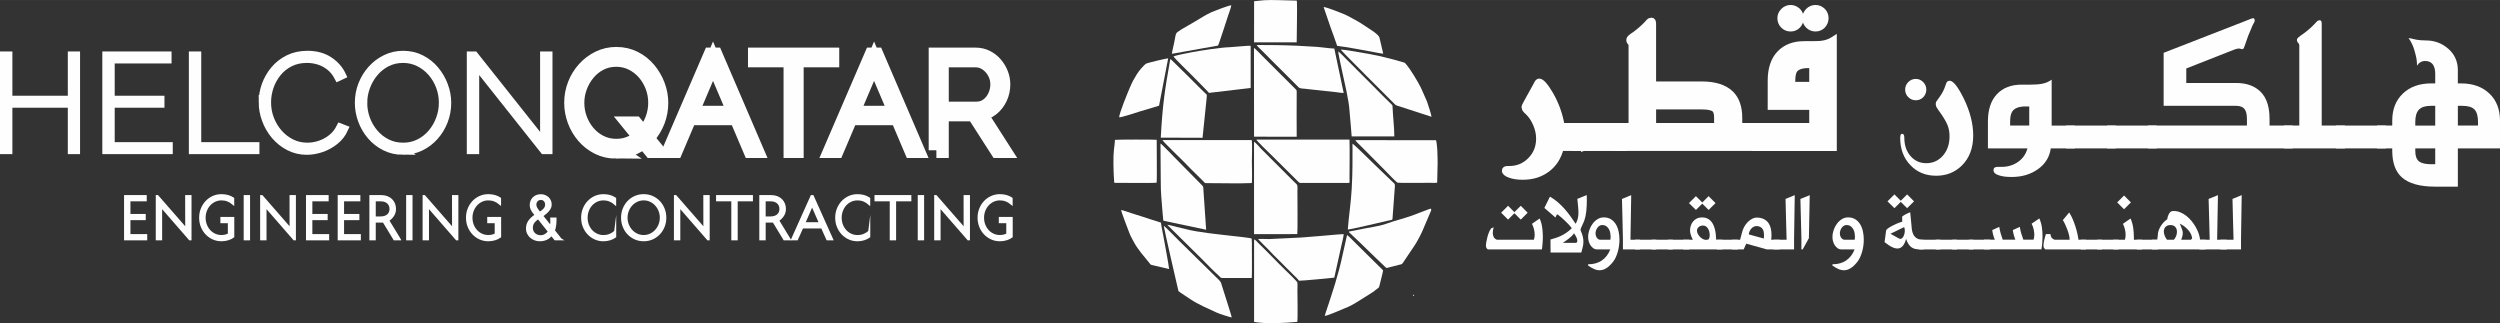 <?xml version="1.0" encoding="UTF-8"?>
<!DOCTYPE svg PUBLIC "-//W3C//DTD SVG 1.1//EN" "http://www.w3.org/Graphics/SVG/1.1/DTD/svg11.dtd">
<!-- Creator: CorelDRAW -->
<svg xmlns="http://www.w3.org/2000/svg" xml:space="preserve" width="3.38in" height="0.437in" version="1.1" style="shape-rendering:geometricPrecision; text-rendering:geometricPrecision; image-rendering:optimizeQuality; fill-rule:evenodd; clip-rule:evenodd"
viewBox="0 0 3148.59 407.03"
 xmlns:xlink="http://www.w3.org/1999/xlink"
 xmlns:xodm="http://www.corel.com/coreldraw/odm/2003">
 <rect x="0" y="0" width="3148.59" height="407.03" fill="#333333" stroke="none"/>
 <defs>
  <style type="text/css">
   <![CDATA[
    .str1 {stroke:#FEFEFE;stroke-width:9.7;stroke-miterlimit:22.926}
    .str2 {stroke:#FEFEFE;stroke-width:19.41;stroke-miterlimit:22.926}
    .str3 {stroke:#FEFEFE;stroke-width:2.59;stroke-miterlimit:22.926}
    .str0 {stroke:#FEFEFE;stroke-width:6.47;stroke-miterlimit:22.926}
    .fil1 {fill:none;fill-rule:nonzero}
    .fil2 {fill:#FEFEFE}
    .fil0 {fill:#FEFEFE;fill-rule:nonzero}
   ]]>
  </style>
 </defs>
 <g id="Layer_x0020_1">
  <path class="fil0" d="M1994.43 186.87l-28.36 0c-2.93,11.39 -8.68,20.29 -17.18,26.63 -4.32,3.19 -9.02,5.61 -14.11,7.21 -5.09,1.6 -10.79,2.42 -17.14,2.42 -6.22,0 -11.61,-0.82 -16.1,-2.42 -4.53,-1.64 -6.78,-3.54 -6.78,-5.78 0,-0.95 0.3,-1.6 0.95,-2.03 0.65,-0.43 1.9,-0.65 3.84,-0.65l1.42 0.04c10.19,0 18.91,-3.63 26.11,-10.88 7.21,-7.25 10.79,-16.23 10.79,-26.93 0,-5.96 -1.29,-12.04 -3.93,-18.13 -2.59,-6.13 -5.96,-11.09 -10.1,-14.98 -1.03,-0.95 -1.72,-1.6 -2.11,-1.99 -0.34,-0.34 -0.82,-0.91 -1.29,-1.55 -0.09,-0.18 -0.22,-0.48 -0.39,-0.95 -0.17,-0.48 -0.35,-1.17 -0.52,-2.07l0.65 -2.03 1.77 -3.41 12.52 -22.66 1.12 -2.24c0.95,-1.51 1.9,-2.29 2.93,-2.29 3.28,0 8.2,5.61 14.76,16.79 7.12,12.47 11.74,25.51 13.94,39.15l27.19 0 0 28.75z"/>
  <polygon id="_1" class="fil0" points="2045.88,186.87 1983.3,186.87 1983.3,158.12 2045.88,158.12 "/>
  <path id="_2" class="fil0" d="M2221.39 186.87l-186.51 0 0 -28.75 19.42 0 0 -101.39c0,-0.86 -0.48,-1.86 -1.38,-3.06 -0.99,-0.91 -1.47,-2.07 -1.47,-3.54 0,-0.91 0.47,-1.9 1.51,-2.89l2.76 -2.16c1.34,-0.82 2.72,-1.77 4.14,-2.85 1.43,-1.03 3.15,-2.42 5.09,-4.06 1.99,-1.64 3.71,-3.19 5.22,-4.62 1.17,-1.08 2.59,-2.5 4.14,-4.19 1.51,-1.94 2.59,-3.02 3.15,-3.28 0.6,-0.26 1.42,-0.47 2.54,-0.65 1.68,0 2.5,1.51 2.5,4.44l0 75.93 60.77 0c16.45,0 28.75,3.88 36.86,11.65 7.25,7.08 10.88,17.35 10.88,30.77l0 9.89 30.34 0 0 28.75zm-59.35 -28.75l0 -9.84c0,-5.18 -0.99,-8.68 -3.02,-10.44 -2.63,-2.2 -7.85,-3.28 -15.63,-3.28l-60.86 0 0 23.57 79.51 0z"/>
  <path id="_3" class="fil0" d="M2299.73 22.76c0,3.71 -1.25,6.95 -3.8,9.71 -2.59,2.63 -5.78,3.93 -9.45,3.93 -3.63,0 -6.78,-1.29 -9.45,-3.93 -2.63,-2.59 -3.97,-5.87 -3.97,-9.71 0,-3.45 1.34,-6.56 3.97,-9.24 2.68,-2.72 5.83,-4.06 9.45,-4.06 3.45,0 6.56,1.25 9.32,3.8 2.63,2.59 3.93,5.79 3.93,9.5zm-31.33 0c0,3.71 -1.25,6.95 -3.8,9.71 -2.59,2.63 -5.78,3.93 -9.45,3.93 -3.71,0 -6.91,-1.29 -9.49,-3.93 -2.63,-2.59 -3.93,-5.87 -3.93,-9.71 0,-3.45 1.33,-6.56 3.97,-9.24 2.68,-2.72 5.83,-4.06 9.45,-4.06 3.28,0 6.39,1.25 9.33,3.8 2.63,2.59 3.93,5.79 3.93,9.5zm41.69 164.11l-99.71 0 0 -28.75 71.48 0 0 -23.05 -52.31 0 0 -33.62c0,-14.94 3.8,-26.37 11.44,-34.4 7.64,-7.99 18.05,-12 31.17,-12l11.39 0c3.02,0 5.74,-0.08 8.16,-0.26 2.37,-0.17 4.62,-0.52 6.65,-0.99 3.84,-0.86 7.77,-2.59 11.74,-5.18l0 138.25zm-28.23 -80.54l0 -23.82 -4.44 0c-8.38,0 -14.03,1.98 -16.96,6 -1.77,2.67 -2.68,7.17 -2.68,13.42l0 4.4 24.09 0z"/>
  <path id="_4" class="fil0" d="M2426.07 112.84c0,3.54 -1.25,6.74 -3.8,9.5 -2.59,2.63 -5.79,3.93 -9.45,3.93 -3.63,0 -6.78,-1.29 -9.45,-3.93 -2.63,-2.59 -3.97,-5.78 -3.97,-9.5 0,-3.67 1.34,-6.86 3.97,-9.54 2.68,-2.63 5.83,-3.97 9.45,-3.97 3.54,0 6.6,1.34 9.28,3.97 2.63,2.68 3.97,5.87 3.97,9.54zm59.05 57.75c0,15.93 -4.84,28.62 -14.5,38.07 -8.68,8.42 -19.38,12.65 -32.12,12.65 -13.21,0 -24.04,-4.44 -32.55,-13.38 -8.5,-8.89 -12.78,-20.37 -12.78,-34.4 0,-3.37 0.78,-5.05 2.29,-5.05 1.94,0 2.89,1.55 2.89,4.7 0,9.54 2.59,17.31 7.81,23.31 5.22,6 11.83,9.02 19.81,9.02 8.46,0 15.49,-3.19 21.02,-9.54 5.57,-6.39 8.33,-14.55 8.33,-24.52 0,-5.31 -0.95,-10.23 -2.89,-14.72 -1.9,-4.53 -5.7,-10.66 -11.35,-18.43l-2.5 -3.88c-0.26,-0.78 -0.48,-1.77 -0.65,-3.07 0,-1.34 0.17,-2.37 0.52,-3.15 0.08,-0.17 0.69,-1.04 1.86,-2.68 1.16,-1.6 2.07,-2.85 2.72,-3.8 1.73,-2.42 3.15,-4.75 4.23,-6.95 0.56,-1.25 1.08,-2.42 1.51,-3.45 0.39,-1.08 0.91,-2.37 1.47,-3.88 0.65,-2.29 1.34,-3.76 1.98,-4.49 0.65,-0.69 1.68,-1.17 3.11,-1.34 4.49,0 10.4,7.34 17.7,22.01 8.07,16.45 12.09,32.11 12.09,46.96z"/>
  <path id="_5" class="fil0" d="M2613.15 186.87l-30.34 0c-1.51,10.92 -6.91,19.64 -16.14,26.16 -9.19,6.56 -20.25,9.84 -33.07,9.84 -7.17,0 -12.73,-0.78 -16.66,-2.29 -4.14,-1.34 -6.22,-3.41 -6.22,-6.22 0,-2.81 1.6,-4.19 4.75,-4.19l5.18 0c8.03,0 15.02,-2.12 20.98,-6.3 5.96,-4.19 9.88,-9.89 11.83,-17.01l-49.81 0 0 -33.8c0,-14.94 3.76,-26.42 11.31,-34.44 7.55,-8.03 17.91,-12.04 31.04,-12.04l11.39 0c6.39,0 11.44,-0.43 15.15,-1.25 3.97,-0.78 7.77,-2.42 11.39,-5.05l0 57.84 29.22 0 0 28.75zm-57.45 -28.75l0 -24.09 -4.44 0c-8.38,0 -13.99,2.07 -16.84,6.22 -1.86,2.63 -2.81,7.03 -2.81,13.29l0 4.58 24.09 0z"/>
  <polygon id="_6" class="fil0" points="2664.72,186.87 2602.14,186.87 2602.14,158.12 2664.72,158.12 "/>
  <polygon id="_7" class="fil0" points="2716.3,186.87 2653.72,186.87 2653.72,158.12 2716.3,158.12 "/>
  <path id="_8" class="fil0" d="M2887.4 186.87l-182.11 0 0 -28.75 124.57 0 0 -8.5c0,-5.83 -1.08,-10.06 -3.28,-12.69 -2.29,-2.46 -5.7,-3.67 -10.23,-3.67l-91.38 0 0 -66.77 105.32 -41.01 3.45 -1.38c0.34,-0.17 0.95,-0.43 1.9,-0.69 0.95,-0.26 1.55,-0.43 1.9,-0.56 1.21,0 1.9,0.87 2.16,2.55 0,0.43 -0.04,0.91 -0.17,1.34 -0.13,0.47 -0.22,0.82 -0.3,0.99l-2.03 3.67 -5.57 13.25 -4.79 13.59 -1.03 2.55c-0.48,0.69 -1.25,1.08 -2.24,1.12l-1.77 -0.48 -2.03 -0.39 -2.68 0.43 -3.71 1.17 -59.87 23.57 -0.04 18.3 62.93 0c10.62,0 19.38,2.46 26.29,7.38 10.45,7.21 15.67,19.77 15.67,37.68l0 8.55 29.05 0 0 28.75z"/>
  <path id="_9" class="fil0" d="M2953.28 186.87l-76.88 0 0 -28.75 19.42 0 0 -101.39c0,-0.86 -0.52,-1.81 -1.51,-2.85 -0.99,-1.08 -1.47,-2.29 -1.47,-3.76 0,-0.91 0.6,-1.94 1.77,-3.02l2.55 -2.03c2.63,-1.68 5.74,-4.01 9.37,-6.95 1.64,-1.38 3.24,-2.81 4.92,-4.36 1.64,-1.6 3.11,-3.02 4.36,-4.4 1.68,-1.94 2.81,-3.02 3.28,-3.28 0.52,-0.26 1.34,-0.47 2.42,-0.65 1.68,0 2.55,1.51 2.55,4.44l0 128.24 29.22 0 0 28.75z"/>
  <polygon id="_10" class="fil0" points="3004.72,186.87 2942.14,186.87 2942.14,158.12 3004.72,158.12 "/>
  <path id="_11" class="fil0" d="M3148.59 186.87l-53.09 0 0 48.17 -28.66 0c-19.3,0 -33.32,-3.97 -42.09,-11.87 -7.9,-7.25 -11.87,-18.39 -11.87,-33.41l0 -2.89 -19.16 0 0 -28.75 19.16 0 0 -6.3c0,-14.11 4.45,-25.46 13.34,-33.97 8.89,-8.55 20.81,-12.82 35.74,-12.82l5.05 0 0 -12.09c0,-5.83 -1.3,-10.14 -3.93,-12.82 -2.11,-2.2 -5.05,-3.32 -8.76,-3.32 -4.23,0 -7.64,1.94 -10.27,5.83 0,-3.07 -0.17,-5.78 -0.56,-8.2 -0.39,-2.46 -1.21,-5.87 -2.46,-10.23 -1.55,-5.91 -4.1,-11.35 -7.64,-16.4l10.36 2.24c1.51,0.26 3.19,0.43 5.05,0.61 1.86,0.17 4.02,0.26 6.43,0.26 10.88,0 20.29,3.5 28.27,10.53 7.99,6.99 12,15.97 12,26.85l0 16.75 4.19 0c14.72,0 26.59,4.23 35.52,12.73 8.94,8.5 13.38,19.9 13.38,34.14l0 34.96zm-27.71 -28.75l0 -4.53c0,-7.43 -1.47,-12.65 -4.44,-15.71 -2.93,-3.06 -8.07,-4.62 -15.36,-4.62l-5.57 0 0 24.86 25.38 0zm-53.87 0l0 -24.86 -5.44 0c-6.99,0 -12,1.6 -15.06,4.79 -3.07,3.19 -4.62,8.38 -4.62,15.54l0 4.53 25.12 0zm0 48.69l0 -19.94 -25.12 0 0 3.32c0,6.18 1.55,10.49 4.62,12.95 3.06,2.46 8.24,3.67 15.58,3.67l4.92 0z"/>
  <path id="_12" class="fil1 str0" d="M1994.43 186.87l-28.36 0c-2.93,11.39 -8.68,20.29 -17.18,26.63 -4.32,3.19 -9.02,5.61 -14.11,7.21 -5.09,1.6 -10.79,2.42 -17.14,2.42 -6.22,0 -11.61,-0.82 -16.1,-2.42 -4.53,-1.64 -6.78,-3.54 -6.78,-5.78 0,-0.95 0.3,-1.6 0.95,-2.03 0.65,-0.43 1.9,-0.65 3.84,-0.65l1.42 0.04c10.19,0 18.91,-3.63 26.11,-10.88 7.21,-7.25 10.79,-16.23 10.79,-26.93 0,-5.96 -1.29,-12.04 -3.93,-18.13 -2.59,-6.13 -5.96,-11.09 -10.1,-14.98 -1.03,-0.95 -1.72,-1.6 -2.11,-1.99 -0.34,-0.34 -0.82,-0.91 -1.29,-1.55 -0.09,-0.18 -0.22,-0.48 -0.39,-0.95 -0.17,-0.48 -0.35,-1.17 -0.52,-2.07l0.65 -2.03 1.77 -3.41 12.52 -22.66 1.12 -2.24c0.95,-1.51 1.9,-2.29 2.93,-2.29 3.28,0 8.2,5.61 14.76,16.79 7.12,12.47 11.74,25.51 13.94,39.15l27.19 0 0 28.75z"/>
  <polygon id="_13" class="fil1 str0" points="2045.88,186.87 1983.3,186.87 1983.3,158.12 2045.88,158.12 "/>
  <path id="_14" class="fil1 str0" d="M2221.39 186.87l-186.51 0 0 -28.75 19.42 0 0 -101.39c0,-0.86 -0.48,-1.86 -1.38,-3.06 -0.99,-0.91 -1.47,-2.07 -1.47,-3.54 0,-0.91 0.47,-1.9 1.51,-2.89l2.76 -2.16c1.34,-0.82 2.72,-1.77 4.14,-2.85 1.43,-1.03 3.15,-2.42 5.09,-4.06 1.99,-1.64 3.71,-3.19 5.22,-4.62 1.17,-1.08 2.59,-2.5 4.14,-4.19 1.51,-1.94 2.59,-3.02 3.15,-3.28 0.6,-0.26 1.42,-0.47 2.54,-0.65 1.68,0 2.5,1.51 2.5,4.44l0 75.93 60.77 0c16.45,0 28.75,3.88 36.86,11.65 7.25,7.08 10.88,17.35 10.88,30.77l0 9.89 30.34 0 0 28.75zm-59.35 -28.75l0 -9.84c0,-5.18 -0.99,-8.68 -3.02,-10.44 -2.63,-2.2 -7.85,-3.28 -15.63,-3.28l-60.86 0 0 23.57 79.51 0z"/>
  <path id="_15" class="fil1 str0" d="M2299.73 22.76c0,3.71 -1.25,6.95 -3.8,9.71 -2.59,2.63 -5.78,3.93 -9.45,3.93 -3.63,0 -6.78,-1.29 -9.45,-3.93 -2.63,-2.59 -3.97,-5.87 -3.97,-9.71 0,-3.45 1.34,-6.56 3.97,-9.24 2.68,-2.72 5.83,-4.06 9.45,-4.06 3.45,0 6.56,1.25 9.32,3.8 2.63,2.59 3.93,5.79 3.93,9.5zm-31.33 0c0,3.71 -1.25,6.95 -3.8,9.71 -2.59,2.63 -5.78,3.93 -9.45,3.93 -3.71,0 -6.91,-1.29 -9.49,-3.93 -2.63,-2.59 -3.93,-5.87 -3.93,-9.71 0,-3.45 1.33,-6.56 3.97,-9.24 2.68,-2.72 5.83,-4.06 9.45,-4.06 3.28,0 6.39,1.25 9.33,3.8 2.63,2.59 3.93,5.79 3.93,9.5zm41.69 164.11l-99.71 0 0 -28.75 71.48 0 0 -23.05 -52.31 0 0 -33.62c0,-14.94 3.8,-26.37 11.44,-34.4 7.64,-7.99 18.05,-12 31.17,-12l11.39 0c3.02,0 5.74,-0.08 8.16,-0.26 2.37,-0.17 4.62,-0.52 6.65,-0.99 3.84,-0.86 7.77,-2.59 11.74,-5.18l0 138.25zm-28.23 -80.54l0 -23.82 -4.44 0c-8.38,0 -14.03,1.98 -16.96,6 -1.77,2.67 -2.68,7.17 -2.68,13.42l0 4.4 24.09 0z"/>
  <path id="_16" class="fil1" d="M2426.07 112.84c0,3.54 -1.25,6.74 -3.8,9.5 -2.59,2.63 -5.79,3.93 -9.45,3.93 -3.63,0 -6.78,-1.29 -9.45,-3.93 -2.63,-2.59 -3.97,-5.78 -3.97,-9.5 0,-3.67 1.34,-6.86 3.97,-9.54 2.68,-2.63 5.83,-3.97 9.45,-3.97 3.54,0 6.6,1.34 9.28,3.97 2.63,2.68 3.97,5.87 3.97,9.54zm59.05 57.75c0,15.93 -4.84,28.62 -14.5,38.07 -8.68,8.42 -19.38,12.65 -32.12,12.65 -13.21,0 -24.04,-4.44 -32.55,-13.38 -8.5,-8.89 -12.78,-20.37 -12.78,-34.4 0,-3.37 0.78,-5.05 2.29,-5.05 1.94,0 2.89,1.55 2.89,4.7 0,9.54 2.59,17.31 7.81,23.31 5.22,6 11.83,9.02 19.81,9.02 8.46,0 15.49,-3.19 21.02,-9.54 5.57,-6.39 8.33,-14.55 8.33,-24.52 0,-5.31 -0.95,-10.23 -2.89,-14.72 -1.9,-4.53 -5.7,-10.66 -11.35,-18.43l-2.5 -3.88c-0.26,-0.78 -0.48,-1.77 -0.65,-3.07 0,-1.34 0.17,-2.37 0.52,-3.15 0.08,-0.17 0.69,-1.04 1.86,-2.68 1.16,-1.6 2.07,-2.85 2.72,-3.8 1.73,-2.42 3.15,-4.75 4.23,-6.95 0.56,-1.25 1.08,-2.42 1.51,-3.45 0.39,-1.08 0.91,-2.37 1.47,-3.88 0.65,-2.29 1.34,-3.76 1.98,-4.49 0.65,-0.69 1.68,-1.17 3.11,-1.34 4.49,0 10.4,7.34 17.7,22.01 8.07,16.45 12.09,32.11 12.09,46.96z"/>
  <path id="_17" class="fil1" d="M2613.15 186.87l-30.34 0c-1.51,10.92 -6.91,19.64 -16.14,26.16 -9.19,6.56 -20.25,9.84 -33.07,9.84 -7.17,0 -12.73,-0.78 -16.66,-2.29 -4.14,-1.34 -6.22,-3.41 -6.22,-6.22 0,-2.81 1.6,-4.19 4.75,-4.19l5.18 0c8.03,0 15.02,-2.12 20.98,-6.3 5.96,-4.19 9.88,-9.89 11.83,-17.01l-49.81 0 0 -33.8c0,-14.94 3.76,-26.42 11.31,-34.44 7.55,-8.03 17.91,-12.04 31.04,-12.04l11.39 0c6.39,0 11.44,-0.43 15.15,-1.25 3.97,-0.78 7.77,-2.42 11.39,-5.05l0 57.84 29.22 0 0 28.75zm-57.45 -28.75l0 -24.09 -4.44 0c-8.38,0 -13.99,2.07 -16.84,6.22 -1.86,2.63 -2.81,7.03 -2.81,13.29l0 4.58 24.09 0z"/>
  <polygon id="_18" class="fil1" points="2664.72,186.87 2602.14,186.87 2602.14,158.12 2664.72,158.12 "/>
  <polygon id="_19" class="fil1" points="2716.3,186.87 2653.72,186.87 2653.72,158.12 2716.3,158.12 "/>
  <path id="_20" class="fil1" d="M2887.4 186.87l-182.11 0 0 -28.75 124.57 0 0 -8.5c0,-5.83 -1.08,-10.06 -3.28,-12.69 -2.29,-2.46 -5.7,-3.67 -10.23,-3.67l-91.38 0 0 -66.77 105.32 -41.01 3.45 -1.38c0.34,-0.17 0.95,-0.43 1.9,-0.69 0.95,-0.26 1.55,-0.43 1.9,-0.56 1.21,0 1.9,0.87 2.16,2.55 0,0.43 -0.04,0.91 -0.17,1.34 -0.13,0.47 -0.22,0.82 -0.3,0.99l-2.03 3.67 -5.57 13.25 -4.79 13.59 -1.03 2.55c-0.48,0.69 -1.25,1.08 -2.24,1.12l-1.77 -0.48 -2.03 -0.39 -2.68 0.43 -3.71 1.17 -59.87 23.57 -0.04 18.3 62.93 0c10.62,0 19.38,2.46 26.29,7.38 10.45,7.21 15.67,19.77 15.67,37.68l0 8.55 29.05 0 0 28.75z"/>
  <path id="_21" class="fil1" d="M2953.28 186.87l-76.88 0 0 -28.75 19.42 0 0 -101.39c0,-0.86 -0.52,-1.81 -1.51,-2.85 -0.99,-1.08 -1.47,-2.29 -1.47,-3.76 0,-0.91 0.6,-1.94 1.77,-3.02l2.55 -2.03c2.63,-1.68 5.74,-4.01 9.37,-6.95 1.64,-1.38 3.24,-2.81 4.92,-4.36 1.64,-1.6 3.11,-3.02 4.36,-4.4 1.68,-1.94 2.81,-3.02 3.28,-3.28 0.52,-0.26 1.34,-0.47 2.42,-0.65 1.68,0 2.55,1.51 2.55,4.44l0 128.24 29.22 0 0 28.75z"/>
  <polygon id="_22" class="fil1" points="3004.72,186.87 2942.14,186.87 2942.14,158.12 3004.72,158.12 "/>
  <path id="_23" class="fil1" d="M3148.59 186.87l-53.09 0 0 48.17 -28.66 0c-19.3,0 -33.32,-3.97 -42.09,-11.87 -7.9,-7.25 -11.87,-18.39 -11.87,-33.41l0 -2.89 -19.16 0 0 -28.75 19.16 0 0 -6.3c0,-14.11 4.45,-25.46 13.34,-33.97 8.89,-8.55 20.81,-12.82 35.74,-12.82l5.05 0 0 -12.09c0,-5.83 -1.3,-10.14 -3.93,-12.82 -2.11,-2.2 -5.05,-3.32 -8.76,-3.32 -4.23,0 -7.64,1.94 -10.27,5.83 0,-3.07 -0.17,-5.78 -0.56,-8.2 -0.39,-2.46 -1.21,-5.87 -2.46,-10.23 -1.55,-5.91 -4.1,-11.35 -7.64,-16.4l10.36 2.24c1.51,0.26 3.19,0.43 5.05,0.61 1.86,0.17 4.02,0.26 6.43,0.26 10.88,0 20.29,3.5 28.27,10.53 7.99,6.99 12,15.97 12,26.85l0 16.75 4.19 0c14.72,0 26.59,4.23 35.52,12.73 8.94,8.5 13.38,19.9 13.38,34.14l0 34.96zm-27.71 -28.75l0 -4.53c0,-7.43 -1.47,-12.65 -4.44,-15.71 -2.93,-3.06 -8.07,-4.62 -15.36,-4.62l-5.57 0 0 24.86 25.38 0zm-53.87 0l0 -24.86 -5.44 0c-6.99,0 -12,1.6 -15.06,4.79 -3.07,3.19 -4.62,8.38 -4.62,15.54l0 4.53 25.12 0zm0 48.69l0 -19.94 -25.12 0 0 3.32c0,6.18 1.55,10.49 4.62,12.95 3.06,2.46 8.24,3.67 15.58,3.67l4.92 0z"/>
  <path class="fil0" d="M1871.44 309.45c0,-1.22 0.18,-2.85 0.52,-4.88 0.33,-2.05 0.79,-4.15 1.39,-6.28 0.58,-2.13 1.26,-4.17 2.04,-6.08 0.77,-1.9 1.61,-3.33 2.46,-4.28 0.35,-0.41 0.81,-0.72 1.43,-0.93 0.6,-0.21 1.22,-0.43 1.86,-0.66 -0.33,1.3 -0.6,2.5 -0.8,3.6 -0.17,1.12 -0.27,2.23 -0.27,3.33 0,2.07 0.41,3.85 1.22,5.36 0.81,1.49 2.13,2.58 3.93,3.25l46.65 0c0.31,-1.03 0.54,-2.05 0.72,-3.12 0.18,-1.07 0.25,-2.09 0.25,-3.06 0,-2.05 -0.25,-4.28 -0.79,-6.68 -0.52,-2.41 -1.4,-4.79 -2.6,-7.17 1.72,-1.22 3.37,-2.37 4.9,-3.43 1.53,-1.09 3.12,-2.17 4.75,-3.27 1.59,3.6 2.65,7.34 3.19,11.24 0.54,3.89 0.83,7.87 0.83,11.91 0,1.22 -0.04,2.5 -0.1,3.84 -0.06,1.36 -0.14,2.71 -0.25,4.13 -0.11,1.4 -0.23,2.77 -0.37,4.11 -0.14,1.34 -0.27,2.58 -0.43,3.72l-68.17 0c-0.48,-0.31 -1.01,-0.85 -1.55,-1.65 -0.54,-0.8 -0.83,-1.8 -0.83,-3zm43.88 -50.33c1.63,1.66 3.1,3.16 4.4,4.46 1.3,1.3 2.73,2.73 4.28,4.28l-8.68 8.68 -8 -8 -8 8 -8.73 -8.68 8.73 -8.73c0.83,0.83 1.57,1.57 2.21,2.21 0.64,0.64 1.26,1.28 1.84,1.88 0.6,0.6 1.2,1.2 1.82,1.82 0.62,0.6 1.34,1.3 2.13,2.09l8 -8z"/>
  <path id="_1_0" class="fil0" d="M1998.4 245.63c0.08,2.11 0.12,4.38 0.12,6.76 0,2.35 -0.06,4.69 -0.18,7.05 -0.11,2.37 -0.29,4.65 -0.54,6.82 -0.23,2.17 -0.54,4.13 -0.93,5.87 -0.72,3.18 -1.51,5.77 -2.4,7.77 -0.89,2.02 -1.65,3.68 -2.29,5 -0.66,1.34 -1.12,2.4 -1.39,3.24 -0.29,0.83 -0.25,1.68 0.08,2.56 1.26,2.73 2.11,5.21 2.61,7.46 0.49,2.25 0.74,4.36 0.74,6.33 0,2.15 -0.29,4.44 -0.89,6.86 -0.58,2.42 -1.18,4.67 -1.78,6.7l-38.67 0c0,-1.47 -0.02,-2.89 -0.04,-4.26 -0.02,-1.36 -0.04,-2.69 -0.06,-4.03 -0.02,-1.32 -0.02,-2.63 -0.02,-3.97 0,-1.35 0,-2.75 0,-4.2 2.15,-0.6 4.3,-1.24 6.47,-1.92 2.15,-0.68 4.32,-1.53 6.53,-2.56 2.19,-1.03 4.44,-2.31 6.73,-3.84 2.28,-1.53 4.65,-3.47 7.11,-5.81 -0.37,-0.6 -0.99,-1.42 -1.86,-2.44 -0.87,-1.03 -1.9,-2.13 -3.06,-3.35 -1.18,-1.2 -2.44,-2.44 -3.76,-3.72 -1.32,-1.26 -2.61,-2.46 -3.89,-3.56 -1.26,-1.13 -2.42,-2.09 -3.49,-2.91 -1.05,-0.81 -1.9,-1.38 -2.56,-1.72 -0.06,0.19 -0.19,0.44 -0.37,0.77 -0.15,0.31 -0.35,0.68 -0.52,1.07 -0.19,0.41 -0.39,0.81 -0.6,1.22 -0.21,0.43 -0.39,0.77 -0.54,1.09 -2.27,-1.98 -4.59,-3.99 -6.97,-6.05 -2.38,-2.07 -4.71,-4.07 -6.93,-5.98 1.22,-2.54 2.38,-4.94 3.52,-7.19 1.13,-2.25 2.31,-4.61 3.51,-7.05 3.6,2.07 6.92,4.44 9.98,7.09 3.04,2.64 5.89,5.46 8.54,8.45 2.63,2.98 5.09,6.08 7.36,9.26 2.29,3.18 4.44,6.31 6.47,9.42 1.34,-2.27 2.25,-4.54 2.75,-6.82 0.52,-2.27 0.78,-4.5 0.78,-6.69 0,-3.06 -0.18,-6.08 -0.52,-9.05 -0.37,-2.98 -0.64,-5.93 -0.87,-8.83l11.86 -4.82zm-15.09 60.21c1.18,0.23 2.01,0.06 2.5,-0.5 0.48,-0.58 0.74,-1.4 0.74,-2.44 0,-0.54 -0.12,-1.16 -0.35,-1.88 -0.21,-0.72 -0.52,-1.49 -0.89,-2.31 -0.39,-0.81 -0.83,-1.63 -1.33,-2.46 -0.52,-0.83 -1.05,-1.63 -1.63,-2.38 -1.01,1.4 -2.11,2.65 -3.29,3.78 -1.16,1.11 -2.37,2.13 -3.56,3.08 -1.22,0.95 -2.42,1.82 -3.65,2.64 -1.2,0.81 -2.38,1.65 -3.51,2.48l14.98 0z"/>
  <path id="_2_1" class="fil0" d="M2019.82 273.76c3.55,0 6.59,0.79 9.06,2.36 2.5,1.57 4.55,3.66 6.14,6.26 1.59,2.62 2.75,5.62 3.49,8.99 0.74,3.35 1.1,6.84 1.1,10.44 0,2.7 -0.19,5.35 -0.56,8 -0.39,2.65 -0.93,5.19 -1.65,7.63 -0.72,2.44 -1.59,4.73 -2.58,6.86 -1,2.11 -2.13,3.97 -3.39,5.56 -2.94,3.7 -5.81,6.37 -8.56,8.02 -2.77,1.65 -5.48,2.48 -8.18,2.48 -2.38,0 -4.79,-0.54 -7.19,-1.61 -2.4,-1.07 -4.9,-2.56 -7.51,-4.47 0.04,-0.04 0.08,-0.29 0.1,-0.74 0.02,-0.45 0.04,-0.7 0.08,-0.74 3.45,0.04 6.63,-0.37 9.53,-1.2 2.93,-0.84 5.54,-2.05 7.88,-3.7 2.35,-1.63 4.4,-3.6 6.14,-5.93 1.75,-2.34 3.18,-4.96 4.32,-7.88l-17.14 0c-0.72,-0.08 -1.38,-0.19 -1.96,-0.37 -0.6,-0.17 -1.05,-0.31 -1.33,-0.43l0.27 0.12c-2.71,-1.71 -4.69,-3.89 -5.89,-6.53 -1.22,-2.65 -1.82,-5.48 -1.82,-8.46 0,-2.93 0.5,-5.85 1.51,-8.78 0.99,-2.94 2.38,-5.58 4.15,-7.92 1.74,-2.37 3.81,-4.26 6.2,-5.75 2.38,-1.47 4.98,-2.21 7.79,-2.21zm-1.99 9.64c-1.26,0 -2.38,0.33 -3.41,0.97 -1.03,0.64 -1.9,1.47 -2.63,2.5 -0.74,1.03 -1.32,2.17 -1.71,3.41 -0.41,1.26 -0.6,2.5 -0.6,3.76 0,1.66 0.41,3.23 1.2,4.69 0.8,1.46 2.08,2.52 3.86,3.16l13.56 0c0.15,-0.72 0.25,-1.39 0.31,-2.01 0.06,-0.62 0.08,-1.2 0.08,-1.74 0,-1.24 -0.12,-2.71 -0.39,-4.4 -0.27,-1.68 -0.8,-3.29 -1.57,-4.8 -0.77,-1.53 -1.86,-2.83 -3.26,-3.89 -1.39,-1.09 -3.22,-1.63 -5.44,-1.63z"/>
  <path id="_3_2" class="fil0" d="M2043.95 300.36c-0.19,-8.33 -0.39,-16.64 -0.56,-24.91 -0.19,-8.29 -0.41,-16.6 -0.62,-24.93 2.07,-0.87 4.05,-1.69 5.93,-2.44 1.88,-0.76 3.78,-1.53 5.71,-2.32l-0.95 56.14 11.99 0 0 12.21 -21.5 0 0 -13.74z"/>
  <polygon id="_4_3" class="fil0" points="2059.27,301.89 2086,301.89 2086,314.1 2059.27,314.1 "/>
  <polygon id="_5_4" class="fil0" points="2080.1,301.89 2106.84,301.89 2106.84,314.1 2080.1,314.1 "/>
  <polygon id="_6_5" class="fil0" points="2100.94,301.89 2127.67,301.89 2127.67,314.1 2100.94,314.1 "/>
  <path id="_7_6" class="fil0" d="M2169.28 314.1l-49.29 0 0 -12.21 12.03 0c-1.16,-2.27 -2.05,-4.4 -2.63,-6.37 -0.6,-1.95 -0.89,-3.72 -0.89,-5.27 0,-2.13 0.33,-4.18 0.99,-6.18 0.68,-1.98 1.65,-3.74 2.94,-5.27 1.28,-1.55 2.87,-2.77 4.73,-3.68 1.84,-0.91 3.98,-1.35 6.38,-1.35 2.27,0 4.28,0.35 6.02,1.05 1.74,0.7 3.27,1.68 4.57,2.96 1.32,1.26 2.42,2.79 3.32,4.53 0.89,1.76 1.63,3.7 2.19,5.78 0.56,2.09 0.99,4.3 1.26,6.64 0.25,2.36 0.43,4.75 0.51,7.17l7.88 0 0 12.21zm-17.38 -67.07c0.83,0.83 1.61,1.61 2.32,2.32 0.72,0.72 1.41,1.42 2.09,2.11 0.68,0.68 1.38,1.36 2.08,2.05 0.7,0.72 1.43,1.45 2.19,2.25l-8.68 8.62 -8 -7.94 -8 7.94 -8.76 -8.62 8.76 -8.74c0.83,0.83 1.57,1.57 2.23,2.21 0.68,0.64 1.3,1.26 1.88,1.84 0.58,0.6 1.2,1.2 1.82,1.82 0.62,0.62 1.32,1.33 2.07,2.13l8 -8zm-0.29 54.54c0.52,-0.47 0.93,-1.2 1.22,-2.21 0.29,-1 0.43,-2.13 0.43,-3.39 0,-1.26 -0.16,-2.58 -0.48,-3.99 -0.33,-1.42 -0.84,-2.7 -1.51,-3.88 -0.68,-1.18 -1.57,-2.15 -2.64,-2.94 -1.07,-0.77 -2.34,-1.16 -3.88,-1.16 -0.99,0 -1.94,0.15 -2.85,0.48 -0.93,0.33 -1.72,0.77 -2.4,1.34 -0.7,0.58 -1.24,1.26 -1.67,2.05 -0.41,0.79 -0.62,1.65 -0.62,2.57 0,1.24 0.35,2.58 1.03,3.95 0.68,1.39 1.59,2.65 2.7,3.8 1.09,1.14 2.34,2.08 3.74,2.83 1.38,0.73 2.79,1.1 4.24,1.1l2.7 -0.56z"/>
  <polygon id="_8_7" class="fil0" points="2162.02,301.89 2188.75,301.89 2188.75,314.1 2162.02,314.1 "/>
  <path id="_9_8" class="fil0" d="M2196.05 314.1l-14.59 0 0 -12.21 10.1 0 2.28 -8.58c0.52,-2.5 1.42,-4.94 2.7,-7.32 1.26,-2.38 2.79,-4.5 4.59,-6.33 1.8,-1.84 3.78,-3.27 5.97,-4.32 2.17,-1.05 4.46,-1.49 6.84,-1.33 3.41,0.27 6.2,1.05 8.39,2.36 2.21,1.3 3.95,2.94 5.25,4.94 1.32,1.97 2.23,4.24 2.73,6.78 0.52,2.54 0.77,5.15 0.77,7.84 0,0.39 0,0.83 -0.02,1.36 -0.02,0.54 -0.06,1.09 -0.1,1.66 -0.04,0.56 -0.08,1.11 -0.11,1.65 -0.04,0.52 -0.08,0.95 -0.12,1.3l10.56 0 0 12.21 -16.06 0 -25.94 -7.26 -3.23 7.26zm25.38 -13.7c0,-0.18 0.02,-0.47 0.06,-0.87 0.04,-0.39 0.08,-0.83 0.1,-1.3 0.02,-0.48 0.04,-0.93 0.06,-1.38 0.02,-0.43 0.02,-0.76 0.02,-0.99 0,-1.16 -0.12,-2.4 -0.35,-3.72 -0.23,-1.3 -0.68,-2.5 -1.34,-3.56 -0.66,-1.09 -1.61,-1.99 -2.87,-2.73 -1.24,-0.74 -2.89,-1.12 -4.94,-1.16 -1.12,0 -2.25,0.27 -3.37,0.8 -1.1,0.52 -2.11,1.26 -3,2.21 -0.89,0.95 -1.63,2.05 -2.21,3.33 -0.6,1.26 -0.95,2.65 -1.07,4.17l18.91 5.21z"/>
  <path id="_10_9" class="fil0" d="M2233.64 301.89l16.47 0c-0.23,-8.33 -0.46,-16.87 -0.7,-25.63 -0.21,-8.76 -0.43,-17.34 -0.62,-25.75 2.05,-0.87 4.01,-1.69 5.87,-2.44 1.88,-0.76 3.78,-1.53 5.71,-2.32l-0.85 54.61 0 13.74 -25.88 0 0 -12.21z"/>
  <path id="_11_10" class="fil0" d="M2395.61 273.14c0,-0.27 0.25,-0.6 0.77,-0.99 0.5,-0.41 1.13,-0.83 1.86,-1.28 0.74,-0.46 1.55,-0.89 2.44,-1.33 0.89,-0.43 1.71,-0.81 2.44,-1.16 0.73,-0.35 1.38,-0.62 1.88,-0.81 0.5,-0.21 0.77,-0.31 0.77,-0.27 0.1,1.3 0.25,2.85 0.45,4.67 0.19,1.8 0.37,3.68 0.56,5.62 0.19,1.92 0.37,3.8 0.54,5.64 0.18,1.84 0.31,3.41 0.43,4.75 0.23,1.96 0.58,3.68 1.09,5.13 0.48,1.45 1.09,2.69 1.8,3.72 0.74,1.03 1.55,1.86 2.44,2.56 0.91,0.68 1.88,1.22 2.91,1.65 1.47,0.64 3.45,0.95 5.91,0.95l0.95 0 0 12.09 -4.3 0c-2.34,0.08 -4.46,-0.1 -6.31,-0.5 -1.84,-0.41 -3.49,-1.16 -4.92,-2.21 -1.46,-1.07 -2.71,-2.46 -3.82,-4.19 -1.09,-1.7 -2.05,-3.81 -2.89,-6.31 -0.83,3.06 -1.84,5.48 -3,7.29 -1.18,1.8 -2.48,3.08 -3.89,3.84 -1.42,0.76 -2.94,1.08 -4.57,0.97 -1.63,-0.12 -3.29,-0.54 -5.02,-1.26 -1.72,-0.72 -3.49,-1.66 -5.29,-2.87 -1.78,-1.18 -3.59,-2.48 -5.35,-3.87 0.14,-1.14 0.31,-2.34 0.46,-3.6 0.18,-1.28 0.35,-2.56 0.52,-3.87 0.18,-1.3 0.33,-2.58 0.5,-3.86 0.18,-1.26 0.33,-2.46 0.48,-3.6 0.16,-0.52 0.81,-1.26 2.02,-2.19 1.2,-0.91 2.71,-1.9 4.53,-2.91 1.84,-1.03 3.95,-2.05 6.31,-3.08 2.37,-1 4.83,-1.9 7.4,-2.65 0,-0.39 0,-0.83 0,-1.38 0,-0.52 -0.02,-1.06 -0.04,-1.65 -0.02,-0.56 -0.04,-1.1 -0.04,-1.65 -0.02,-0.52 -0.04,-0.97 -0.04,-1.36zm6.3 -28.32c0.83,0.83 1.61,1.61 2.32,2.32 0.73,0.72 1.43,1.41 2.11,2.11 0.67,0.67 1.35,1.35 2.03,2.05 0.68,0.72 1.43,1.45 2.23,2.24l-8.7 8.62 -8 -7.94 -8 7.94 -8.74 -8.62 8.74 -8.73c0.83,0.83 1.57,1.57 2.21,2.21 0.66,0.64 1.26,1.26 1.86,1.84 0.58,0.6 1.18,1.2 1.8,1.82 0.64,0.62 1.33,1.34 2.13,2.13l8 -8zm-21 49.56c0.68,0.37 1.51,0.83 2.48,1.39 0.97,0.54 1.96,1.1 2.98,1.66 1.01,0.56 2.01,1.13 2.96,1.65 0.97,0.52 1.82,0.99 2.54,1.36 0.87,0.47 1.69,0.54 2.46,0.23 0.77,-0.31 1.47,-0.84 2.07,-1.61 0.6,-0.79 1.13,-1.74 1.53,-2.87 0.43,-1.14 0.72,-2.32 0.89,-3.52 0.15,-1.22 0.19,-2.4 0.1,-3.59 -0.08,-1.16 -0.37,-2.19 -0.81,-3.06l-17.2 8.35z"/>
  <polygon id="_12_11" class="fil0" points="2417.07,301.89 2443.8,301.89 2443.8,314.1 2417.07,314.1 "/>
  <polygon id="_13_12" class="fil0" points="2437.9,301.89 2464.64,301.89 2464.64,314.1 2437.9,314.1 "/>
  <polygon id="_14_13" class="fil0" points="2458.74,301.89 2485.47,301.89 2485.47,314.1 2458.74,314.1 "/>
  <polygon id="_15_14" class="fil0" points="2479.58,301.89 2506.31,301.89 2506.31,314.1 2479.58,314.1 "/>
  <path id="_16_15" class="fil0" d="M2498.53 313.98l0 -12.2 13.85 0c-0.76,-1.59 -1.42,-3.43 -1.99,-5.54 -0.56,-2.09 -0.99,-4.26 -1.3,-6.49 1.62,-0.76 3.14,-1.45 4.51,-2.07 1.38,-0.62 2.83,-1.28 4.34,-1.96 0.43,2.83 1.03,5.6 1.82,8.29 0.79,2.67 1.62,5.27 2.5,7.77l15.94 0c-0.68,-1.59 -1.3,-3.45 -1.88,-5.56 -0.56,-2.13 -1.03,-4.28 -1.35,-6.47 1.62,-0.76 3.14,-1.45 4.51,-2.07 1.38,-0.62 2.83,-1.28 4.34,-1.96 0.45,2.94 1.07,5.74 1.84,8.37 0.77,2.64 1.65,5.19 2.58,7.69l12.94 0c0.27,-1.03 0.48,-2.05 0.66,-3.1 0.18,-1.05 0.25,-2.05 0.25,-3.04 0,-2.05 -0.25,-4.28 -0.8,-6.72 -0.52,-2.42 -1.39,-4.83 -2.61,-7.23 1.82,-1.2 3.47,-2.32 4.94,-3.35 1.49,-1.03 3.08,-2.11 4.77,-3.29 1.63,3.68 2.71,7.38 3.23,11.14 0.54,3.76 0.81,7.69 0.81,11.82 0,2.73 -0.12,5.44 -0.35,8.12 -0.23,2.67 -0.54,5.29 -0.97,7.87l-72.59 0z"/>
  <path id="_17_16" class="fil0" d="M2606.6 301.89c0,-1.78 -0.31,-3.84 -0.89,-6.16 -0.58,-2.32 -1.32,-4.65 -2.19,-6.97 -0.87,-2.35 -1.78,-4.54 -2.77,-6.59 -0.99,-2.07 -1.9,-3.72 -2.73,-4.98 0.72,-0.91 1.41,-1.75 2.07,-2.52 0.66,-0.77 1.32,-1.55 1.94,-2.31 0.62,-0.76 1.26,-1.51 1.9,-2.31 0.64,-0.77 1.32,-1.59 2.04,-2.46 0.7,0.95 1.57,2.48 2.67,4.63 1.1,2.13 2.23,4.71 3.37,7.71 1.16,3.02 2.27,6.39 3.29,10.13 1.05,3.76 1.84,7.69 2.42,11.82l9.41 0 0 12.21 -51.18 0c-0.43,-0.31 -0.91,-0.83 -1.49,-1.59 -0.56,-0.76 -0.85,-1.78 -0.85,-3.06 0,-0.8 0.08,-1.76 0.23,-2.91 0.15,-1.12 0.37,-2.34 0.62,-3.66 0.27,-1.3 0.6,-2.64 0.97,-4.03 0.39,-1.38 0.79,-2.73 1.26,-4.05l5.68 0c0.14,1.82 0.62,3.29 1.43,4.46 0.81,1.14 2.05,2.04 3.72,2.63l19.08 0z"/>
  <polygon id="_18_17" class="fil0" points="2620.56,301.89 2647.3,301.89 2647.3,314.1 2620.56,314.1 "/>
  <polygon id="_19_18" class="fil0" points="2641.4,301.89 2668.13,301.89 2668.13,314.1 2641.4,314.1 "/>
  <path id="_20_19" class="fil0" d="M2661.5 301.89l14.74 0c0.27,-1.1 0.48,-2.17 0.64,-3.22 0.14,-1.03 0.21,-1.99 0.21,-2.86 0,-2.04 -0.25,-4.28 -0.8,-6.73 -0.52,-2.44 -1.39,-4.84 -2.6,-7.22 1.76,-1.22 3.41,-2.37 4.9,-3.43 1.49,-1.09 3.08,-2.17 4.75,-3.27 1.59,3.72 2.67,7.54 3.26,11.49 0.58,3.95 0.87,7.96 0.87,12.01l0 3.23 10.34 0 0 12.21 -36.33 0 0 -12.21zm13.62 -55.68l8.62 8.68c-0.83,0.83 -1.61,1.61 -2.32,2.32 -0.72,0.72 -1.42,1.43 -2.09,2.11 -0.7,0.68 -1.38,1.36 -2.05,2.03 -0.68,0.68 -1.39,1.42 -2.15,2.21l-8.68 -8.68 8.68 -8.68z"/>
  <polygon id="_21_20" class="fil0" points="2691.13,301.89 2717.87,301.89 2717.87,314.1 2691.13,314.1 "/>
  <path id="_22_21" class="fil0" d="M2717.65 295.87c0,-1.82 0.35,-3.72 1.05,-5.67 0.7,-1.98 1.63,-3.86 2.75,-5.64 1.14,-1.78 2.4,-3.41 3.82,-4.88 1.39,-1.47 2.81,-2.65 4.24,-3.53 0.04,-0.83 0.21,-1.82 0.54,-2.98 0.33,-1.16 0.76,-2.25 1.3,-3.29 0.56,-1.05 1.2,-1.94 1.94,-2.71 0.74,-0.76 1.57,-1.18 2.48,-1.3 0.41,-0.08 0.78,-0.12 1.07,-0.12 0.35,0 0.7,0 1.09,0 2.79,0 5.52,0.56 8.17,1.69 2.64,1.1 5.15,2.6 7.52,4.46 2.36,1.86 4.55,4.01 6.55,6.47 2.01,2.46 3.78,5.03 5.29,7.71 1.51,2.67 2.73,5.37 3.66,8.1 0.93,2.73 1.49,5.31 1.73,7.73l6.97 0 0 12.21 -67.71 0 0 -12.21 6.82 0 0.74 -6.02zm20.21 6.02c1.22,-1.33 2.17,-2.89 2.85,-4.67 0.68,-1.8 1.03,-3.51 1.03,-5.13 0,-1.14 -0.15,-2.25 -0.46,-3.29 -0.29,-1.05 -0.78,-1.95 -1.42,-2.77 -0.64,-0.8 -1.47,-1.43 -2.5,-1.9 -1.03,-0.48 -2.23,-0.72 -3.62,-0.72 -1.57,0 -2.89,0.23 -3.95,0.68 -1.09,0.47 -1.96,1.07 -2.64,1.84 -0.7,0.76 -1.18,1.63 -1.49,2.61 -0.29,0.99 -0.45,2.04 -0.45,3.14 0,1.71 0.39,3.49 1.14,5.33 0.76,1.84 1.71,3.47 2.83,4.88l8.68 0zm22.98 -1.59c-0.04,-0.95 -0.27,-2.17 -0.74,-3.62 -0.45,-1.47 -1.26,-3.04 -2.4,-4.73 -1.16,-1.71 -2.73,-3.45 -4.73,-5.25 -1.98,-1.8 -4.51,-3.53 -7.63,-5.16 1.26,2.97 2.19,5.39 2.81,7.26 0.64,1.88 0.95,3.32 0.95,4.3 0,1.3 -0.18,2.65 -0.48,4.07 -0.33,1.43 -0.85,3 -1.57,4.7l12.26 0 1.53 -1.59z"/>
  <path id="_23_22" class="fil0" d="M2769.98 301.89l13 0c-0.19,-8.33 -0.41,-16.87 -0.66,-25.63 -0.25,-8.76 -0.48,-17.34 -0.72,-25.75 2.17,-0.83 4.17,-1.63 5.98,-2.38 1.84,-0.76 3.76,-1.55 5.78,-2.38l-1.03 56.14 12.03 0 0 12.21 -34.39 0 0 -12.21z"/>
  <path id="_24" class="fil0" d="M2796.54 301.89l16.47 0c-0.23,-8.33 -0.46,-16.87 -0.7,-25.63 -0.21,-8.76 -0.43,-17.34 -0.62,-25.75 2.05,-0.87 4.01,-1.69 5.87,-2.44 1.88,-0.76 3.78,-1.53 5.71,-2.32l-0.85 54.61 0 13.74 -25.88 0 0 -12.21z"/>
  <path id="_25" class="fil0" d="M2268.77 300.36c-0.19,-8.33 -0.41,-16.64 -0.64,-24.91 -0.23,-8.29 -0.45,-16.6 -0.64,-24.93 2.15,-0.83 4.14,-1.63 5.98,-2.38 1.84,-0.76 3.76,-1.55 5.75,-2.38 -0.08,4.69 -0.15,9.28 -0.25,13.74 -0.1,4.47 -0.19,8.91 -0.27,13.35 -0.08,4.42 -0.15,8.87 -0.25,13.33 -0.1,4.47 -0.19,9.05 -0.27,13.73 -1.32,2.42 -2.61,4.8 -3.89,7.11 -1.26,2.31 -2.58,4.67 -3.93,7.09l-1.65 0 0.06 -13.74z"/>
  <path id="_26" class="fil0" d="M2327.52 273.76c3.55,0 6.59,0.79 9.06,2.36 2.5,1.57 4.55,3.66 6.14,6.26 1.59,2.62 2.75,5.62 3.49,8.99 0.74,3.35 1.1,6.84 1.1,10.44 0,2.7 -0.19,5.35 -0.56,8 -0.39,2.65 -0.93,5.19 -1.65,7.63 -0.72,2.44 -1.59,4.73 -2.58,6.86 -1,2.11 -2.13,3.97 -3.39,5.56 -2.94,3.7 -5.81,6.37 -8.56,8.02 -2.77,1.65 -5.48,2.48 -8.18,2.48 -2.38,0 -4.79,-0.54 -7.19,-1.61 -2.4,-1.07 -4.9,-2.56 -7.51,-4.47 0.04,-0.04 0.08,-0.29 0.1,-0.74 0.02,-0.45 0.04,-0.7 0.08,-0.74 3.45,0.04 6.63,-0.37 9.53,-1.2 2.93,-0.84 5.54,-2.05 7.88,-3.7 2.35,-1.63 4.4,-3.6 6.14,-5.93 1.75,-2.34 3.18,-4.96 4.32,-7.88l-17.14 0c-0.72,-0.08 -1.38,-0.19 -1.96,-0.37 -0.6,-0.17 -1.05,-0.31 -1.33,-0.43l0.27 0.12c-2.71,-1.71 -4.69,-3.89 -5.89,-6.53 -1.22,-2.65 -1.82,-5.48 -1.82,-8.46 0,-2.93 0.5,-5.85 1.51,-8.78 0.99,-2.94 2.38,-5.58 4.15,-7.92 1.74,-2.37 3.81,-4.26 6.2,-5.75 2.38,-1.47 4.98,-2.21 7.79,-2.21zm-1.99 9.64c-1.26,0 -2.38,0.33 -3.41,0.97 -1.03,0.64 -1.9,1.47 -2.63,2.5 -0.74,1.03 -1.32,2.17 -1.71,3.41 -0.41,1.26 -0.6,2.5 -0.6,3.76 0,1.66 0.41,3.23 1.2,4.69 0.8,1.46 2.08,2.52 3.86,3.16l13.56 0c0.15,-0.72 0.25,-1.39 0.31,-2.01 0.06,-0.62 0.08,-1.2 0.08,-1.74 0,-1.24 -0.12,-2.71 -0.39,-4.4 -0.27,-1.68 -0.8,-3.29 -1.57,-4.8 -0.77,-1.53 -1.86,-2.83 -3.26,-3.89 -1.39,-1.09 -3.22,-1.63 -5.44,-1.63z"/>
  <polygon class="fil0" points="95.98,69.64 95.98,189.24 90.25,189.24 90.25,130.79 10.74,130.79 10.74,189.24 4.85,189.24 4.85,69.64 10.74,69.64 10.74,125.4 90.25,125.4 90.25,69.64 "/>
  <polygon id="_1_23" class="fil0" points="212.72,183.85 212.72,189.24 133.72,189.24 133.72,69.64 211.2,69.64 211.2,75.04 139.61,75.04 139.61,125.4 202.27,125.4 202.27,130.79 139.61,130.79 139.61,183.85 "/>
  <polygon id="_2_24" class="fil0" points="242.71,189.24 242.71,69.64 248.6,69.64 248.6,183.85 321.88,183.85 321.88,189.24 "/>
  <path id="_3_25" class="fil0" d="M330.65 128.43c0,-7.18 1.27,-14.29 3.79,-21.31 2.53,-7.02 6.2,-13.42 11.03,-19.2 4.83,-5.78 10.75,-10.41 17.77,-13.9 7.02,-3.48 15.02,-5.22 24,-5.22 10.67,0 19.74,2.45 27.21,7.33 7.47,4.88 13,11.14 16.59,18.78l-5.05 2.36c-2.92,-5.61 -6.54,-10.11 -10.87,-13.47 -4.32,-3.37 -8.93,-5.78 -13.81,-7.25 -4.88,-1.46 -9.8,-2.19 -14.74,-2.19 -7.97,0 -15.08,1.57 -21.31,4.72 -6.23,3.14 -11.49,7.35 -15.75,12.63 -4.27,5.28 -7.5,11.14 -9.69,17.6 -2.19,6.46 -3.28,13 -3.28,19.62 0,7.41 1.29,14.43 3.87,21.06 2.59,6.63 6.15,12.52 10.7,17.69 4.55,5.17 9.88,9.27 16,12.3 6.12,3.03 12.77,4.55 19.96,4.55 5.05,0 10.22,-0.84 15.5,-2.53 5.28,-1.69 10.22,-4.32 14.83,-7.92 4.6,-3.59 8.31,-8.2 11.11,-13.81l5.22 2.02c-2.7,5.95 -6.63,11 -11.79,15.16 -5.17,4.15 -10.87,7.3 -17.1,9.43 -6.23,2.13 -12.38,3.2 -18.45,3.2 -8.08,0 -15.55,-1.77 -22.4,-5.31 -6.85,-3.54 -12.77,-8.25 -17.77,-14.15 -5,-5.9 -8.84,-12.52 -11.54,-19.88 -2.7,-7.36 -4.04,-14.8 -4.04,-22.32z"/>
  <path id="_4_26" class="fil0" d="M507.69 190.09c-8.31,0 -15.89,-1.71 -22.74,-5.14 -6.85,-3.43 -12.75,-8 -17.69,-13.73 -4.94,-5.73 -8.76,-12.21 -11.46,-19.46 -2.7,-7.24 -4.04,-14.68 -4.04,-22.32 0,-7.97 1.4,-15.58 4.21,-22.82 2.81,-7.24 6.77,-13.7 11.88,-19.37 5.11,-5.67 11.06,-10.16 17.85,-13.47 6.8,-3.32 14.12,-4.97 21.98,-4.97 8.31,0 15.89,1.74 22.74,5.22 6.85,3.48 12.72,8.14 17.6,13.98 4.88,5.84 8.68,12.35 11.37,19.54 2.7,7.18 4.04,14.48 4.04,21.9 0,8.09 -1.4,15.75 -4.21,22.99 -2.81,7.24 -6.74,13.7 -11.79,19.37 -5.05,5.67 -10.98,10.13 -17.77,13.39 -6.8,3.26 -14.12,4.88 -21.98,4.88zm-50.03 -60.64c0,7.19 1.24,14.07 3.7,20.63 2.47,6.57 5.93,12.44 10.36,17.6 4.44,5.17 9.71,9.27 15.83,12.3 6.12,3.03 12.83,4.55 20.13,4.55 7.41,0 14.21,-1.57 20.39,-4.72 6.18,-3.15 11.45,-7.36 15.83,-12.63 4.38,-5.28 7.75,-11.18 10.11,-17.69 2.36,-6.51 3.54,-13.19 3.54,-20.04 0,-7.19 -1.24,-14.06 -3.7,-20.63 -2.47,-6.57 -5.95,-12.43 -10.44,-17.6 -4.49,-5.17 -9.8,-9.27 -15.92,-12.3 -6.12,-3.03 -12.72,-4.55 -19.79,-4.55 -7.52,0 -14.35,1.57 -20.47,4.72 -6.12,3.14 -11.37,7.35 -15.75,12.63 -4.38,5.28 -7.77,11.17 -10.19,17.69 -2.41,6.51 -3.62,13.19 -3.62,20.04z"/>
  <polygon id="_5_27" class="fil0" points="598.66,80.59 598.66,189.24 592.76,189.24 592.76,69.64 597.48,69.64 685.07,179.98 685.07,69.64 690.97,69.64 690.97,189.24 684.9,189.24 "/>
  <path id="_6_28" class="fil0" d="M776.21 190.09c-8.31,0 -15.89,-1.71 -22.74,-5.14 -6.85,-3.43 -12.75,-8 -17.69,-13.73 -4.94,-5.73 -8.76,-12.21 -11.46,-19.46 -2.7,-7.24 -4.04,-14.68 -4.04,-22.32 0,-7.97 1.4,-15.58 4.21,-22.82 2.81,-7.24 6.77,-13.7 11.88,-19.37 5.11,-5.67 11.06,-10.16 17.85,-13.47 6.8,-3.32 14.12,-4.97 21.98,-4.97 8.31,0 15.89,1.74 22.74,5.22 6.85,3.48 12.72,8.14 17.6,13.98 4.88,5.84 8.68,12.35 11.37,19.54 2.7,7.18 4.04,14.48 4.04,21.9 0,8.09 -1.4,15.75 -4.21,22.99 -2.81,7.24 -6.74,13.7 -11.79,19.37 -5.05,5.67 -10.98,10.13 -17.77,13.39 -6.8,3.26 -14.12,4.88 -21.98,4.88zm0 -5.56c7.41,0 14.21,-1.57 20.39,-4.72 6.18,-3.15 11.45,-7.36 15.83,-12.63 4.38,-5.28 7.75,-11.18 10.11,-17.69 2.36,-6.51 3.54,-13.19 3.54,-20.04 0,-7.19 -1.24,-14.06 -3.7,-20.63 -2.47,-6.57 -5.95,-12.43 -10.44,-17.6 -4.49,-5.17 -9.8,-9.27 -15.92,-12.3 -6.12,-3.03 -12.72,-4.55 -19.79,-4.55 -7.52,0 -14.35,1.57 -20.47,4.72 -6.12,3.14 -11.37,7.35 -15.75,12.63 -4.38,5.28 -7.77,11.17 -10.19,17.69 -2.41,6.51 -3.62,13.19 -3.62,20.04 0,7.19 1.24,14.07 3.7,20.63 2.47,6.57 5.93,12.44 10.36,17.6 4.44,5.17 9.71,9.27 15.83,12.3 6.12,3.03 12.83,4.55 20.13,4.55zm17.35 -28.13l6.4 0 26.78 32.85 -6.4 0 -26.78 -32.85z"/>
  <path id="_7_29" class="fil0" d="M895.48 69.64l5.05 0 51.38 119.6 -6.23 0 -17.55 -41.27 -60.25 0 -17.55 41.27 -6.4 0 51.54 -119.6zm30.52 73.28l-27.99 -65.86 -27.99 65.86 55.98 0z"/>
  <polygon id="_8_30" class="fil0" points="1047.26,75.04 1002.45,75.04 1002.45,189.24 996.55,189.24 996.55,75.04 951.75,75.04 951.75,69.64 1047.26,69.64 "/>
  <path id="_9_31" class="fil0" d="M1098.3 69.64l5.05 0 51.38 119.6 -6.23 0 -17.55 -41.27 -60.25 0 -17.55 41.27 -6.4 0 51.54 -119.6zm30.52 73.28l-27.99 -65.86 -27.99 65.86 55.98 0z"/>
  <path id="_10_32" class="fil0" d="M1179.33 189.24l0 -119.6 49.19 0c5.05,0 9.66,1.04 13.81,3.12 4.16,2.08 7.75,4.88 10.78,8.42 3.03,3.54 5.39,7.47 7.08,11.79 1.68,4.32 2.53,8.73 2.53,13.22 0,6.07 -1.24,11.73 -3.71,17.01 -2.47,5.28 -5.9,9.66 -10.28,13.14 -4.38,3.48 -9.49,5.5 -15.33,6.07l29.98 46.83 -6.74 0 -29.65 -46.15 -41.78 0 0 46.15 -5.89 0zm5.89 -51.54l44.3 0c5.62,0 10.47,-1.52 14.57,-4.55 4.1,-3.03 7.27,-6.96 9.52,-11.79 2.25,-4.83 3.37,-9.88 3.37,-15.16 0,-5.39 -1.29,-10.47 -3.88,-15.24 -2.58,-4.77 -6.04,-8.62 -10.36,-11.54 -4.32,-2.92 -9.12,-4.38 -14.4,-4.38l-43.12 0 0 62.66z"/>
  <polygon id="_11_33" class="fil1 str1" points="95.98,69.64 95.98,189.24 90.25,189.24 90.25,130.79 10.74,130.79 10.74,189.24 4.85,189.24 4.85,69.64 10.74,69.64 10.74,125.4 90.25,125.4 90.25,69.64 "/>
  <polygon id="_12_34" class="fil1 str1" points="212.72,183.85 212.72,189.24 133.72,189.24 133.72,69.64 211.2,69.64 211.2,75.04 139.61,75.04 139.61,125.4 202.27,125.4 202.27,130.79 139.61,130.79 139.61,183.85 "/>
  <polygon id="_13_35" class="fil1 str1" points="242.71,189.24 242.71,69.64 248.6,69.64 248.6,183.85 321.88,183.85 321.88,189.24 "/>
  <path id="_14_36" class="fil1 str1" d="M330.65 128.43c0,-7.18 1.27,-14.29 3.79,-21.31 2.53,-7.02 6.2,-13.42 11.03,-19.2 4.83,-5.78 10.75,-10.41 17.77,-13.9 7.02,-3.48 15.02,-5.22 24,-5.22 10.67,0 19.74,2.45 27.21,7.33 7.47,4.88 13,11.14 16.59,18.78l-5.05 2.36c-2.92,-5.61 -6.54,-10.11 -10.87,-13.47 -4.32,-3.37 -8.93,-5.78 -13.81,-7.25 -4.88,-1.46 -9.8,-2.19 -14.74,-2.19 -7.97,0 -15.08,1.57 -21.31,4.72 -6.23,3.14 -11.49,7.35 -15.75,12.63 -4.27,5.28 -7.5,11.14 -9.69,17.6 -2.19,6.46 -3.28,13 -3.28,19.62 0,7.41 1.29,14.43 3.87,21.06 2.59,6.63 6.15,12.52 10.7,17.69 4.55,5.17 9.88,9.27 16,12.3 6.12,3.03 12.77,4.55 19.96,4.55 5.05,0 10.22,-0.84 15.5,-2.53 5.28,-1.69 10.22,-4.32 14.83,-7.92 4.6,-3.59 8.31,-8.2 11.11,-13.81l5.22 2.02c-2.7,5.95 -6.63,11 -11.79,15.16 -5.17,4.15 -10.87,7.3 -17.1,9.43 -6.23,2.13 -12.38,3.2 -18.45,3.2 -8.08,0 -15.55,-1.77 -22.4,-5.31 -6.85,-3.54 -12.77,-8.25 -17.77,-14.15 -5,-5.9 -8.84,-12.52 -11.54,-19.88 -2.7,-7.36 -4.04,-14.8 -4.04,-22.32z"/>
  <path id="_15_37" class="fil1 str1" d="M507.69 190.09c-8.31,0 -15.89,-1.71 -22.74,-5.14 -6.85,-3.43 -12.75,-8 -17.69,-13.73 -4.94,-5.73 -8.76,-12.21 -11.46,-19.46 -2.7,-7.24 -4.04,-14.68 -4.04,-22.32 0,-7.97 1.4,-15.58 4.21,-22.82 2.81,-7.24 6.77,-13.7 11.88,-19.37 5.11,-5.67 11.06,-10.16 17.85,-13.47 6.8,-3.32 14.12,-4.97 21.98,-4.97 8.31,0 15.89,1.74 22.74,5.22 6.85,3.48 12.72,8.14 17.6,13.98 4.88,5.84 8.68,12.35 11.37,19.54 2.7,7.18 4.04,14.48 4.04,21.9 0,8.09 -1.4,15.75 -4.21,22.99 -2.81,7.24 -6.74,13.7 -11.79,19.37 -5.05,5.67 -10.98,10.13 -17.77,13.39 -6.8,3.26 -14.12,4.88 -21.98,4.88zm-50.03 -60.64c0,7.19 1.24,14.07 3.7,20.63 2.47,6.57 5.93,12.44 10.36,17.6 4.44,5.17 9.71,9.27 15.83,12.3 6.12,3.03 12.83,4.55 20.13,4.55 7.41,0 14.21,-1.57 20.39,-4.72 6.18,-3.15 11.45,-7.36 15.83,-12.63 4.38,-5.28 7.75,-11.18 10.11,-17.69 2.36,-6.51 3.54,-13.19 3.54,-20.04 0,-7.19 -1.24,-14.06 -3.7,-20.63 -2.47,-6.57 -5.95,-12.43 -10.44,-17.6 -4.49,-5.17 -9.8,-9.27 -15.92,-12.3 -6.12,-3.03 -12.72,-4.55 -19.79,-4.55 -7.52,0 -14.35,1.57 -20.47,4.72 -6.12,3.14 -11.37,7.35 -15.75,12.63 -4.38,5.28 -7.77,11.17 -10.19,17.69 -2.41,6.51 -3.62,13.19 -3.62,20.04z"/>
  <polygon id="_16_38" class="fil1 str1" points="598.66,80.59 598.66,189.24 592.76,189.24 592.76,69.64 597.48,69.64 685.07,179.98 685.07,69.64 690.97,69.64 690.97,189.24 684.9,189.24 "/>
  <path id="_17_39" class="fil1 str2" d="M776.21 190.09c-8.31,0 -15.89,-1.71 -22.74,-5.14 -6.85,-3.43 -12.75,-8 -17.69,-13.73 -4.94,-5.73 -8.76,-12.21 -11.46,-19.46 -2.7,-7.24 -4.04,-14.68 -4.04,-22.32 0,-7.97 1.4,-15.58 4.21,-22.82 2.81,-7.24 6.77,-13.7 11.88,-19.37 5.11,-5.67 11.06,-10.16 17.85,-13.47 6.8,-3.32 14.12,-4.97 21.98,-4.97 8.31,0 15.89,1.74 22.74,5.22 6.85,3.48 12.72,8.14 17.6,13.98 4.88,5.84 8.68,12.35 11.37,19.54 2.7,7.18 4.04,14.48 4.04,21.9 0,8.09 -1.4,15.75 -4.21,22.99 -2.81,7.24 -6.74,13.7 -11.79,19.37 -5.05,5.67 -10.98,10.13 -17.77,13.39 -6.8,3.26 -14.12,4.88 -21.98,4.88zm0 -5.56c7.41,0 14.21,-1.57 20.39,-4.72 6.18,-3.15 11.45,-7.36 15.83,-12.63 4.38,-5.28 7.75,-11.18 10.11,-17.69 2.36,-6.51 3.54,-13.19 3.54,-20.04 0,-7.19 -1.24,-14.06 -3.7,-20.63 -2.47,-6.57 -5.95,-12.43 -10.44,-17.6 -4.49,-5.17 -9.8,-9.27 -15.92,-12.3 -6.12,-3.03 -12.72,-4.55 -19.79,-4.55 -7.52,0 -14.35,1.57 -20.47,4.72 -6.12,3.14 -11.37,7.35 -15.75,12.63 -4.38,5.28 -7.77,11.17 -10.19,17.69 -2.41,6.51 -3.62,13.19 -3.62,20.04 0,7.19 1.24,14.07 3.7,20.63 2.47,6.57 5.93,12.44 10.36,17.6 4.44,5.17 9.71,9.27 15.83,12.3 6.12,3.03 12.83,4.55 20.13,4.55zm17.35 -28.13l6.4 0 26.78 32.85 -6.4 0 -26.78 -32.85z"/>
  <path id="_18_40" class="fil1 str2" d="M895.48 69.64l5.05 0 51.38 119.6 -6.23 0 -17.55 -41.27 -60.25 0 -17.55 41.27 -6.4 0 51.54 -119.6zm30.52 73.28l-27.99 -65.86 -27.99 65.86 55.98 0z"/>
  <polygon id="_19_41" class="fil1 str2" points="1047.26,75.04 1002.45,75.04 1002.45,189.24 996.55,189.24 996.55,75.04 951.75,75.04 951.75,69.64 1047.26,69.64 "/>
  <path id="_20_42" class="fil1 str2" d="M1098.3 69.64l5.05 0 51.38 119.6 -6.23 0 -17.55 -41.27 -60.25 0 -17.55 41.27 -6.4 0 51.54 -119.6zm30.52 73.28l-27.99 -65.86 -27.99 65.86 55.98 0z"/>
  <path id="_21_43" class="fil1 str2" d="M1179.33 189.24l0 -119.6 49.19 0c5.05,0 9.66,1.04 13.81,3.12 4.16,2.08 7.75,4.88 10.78,8.42 3.03,3.54 5.39,7.47 7.08,11.79 1.68,4.32 2.53,8.73 2.53,13.22 0,6.07 -1.24,11.73 -3.71,17.01 -2.47,5.28 -5.9,9.66 -10.28,13.14 -4.38,3.48 -9.49,5.5 -15.33,6.07l29.98 46.83 -6.74 0 -29.65 -46.15 -41.78 0 0 46.15 -5.89 0zm5.89 -51.54l44.3 0c5.62,0 10.47,-1.52 14.57,-4.55 4.1,-3.03 7.27,-6.96 9.52,-11.79 2.25,-4.83 3.37,-9.88 3.37,-15.16 0,-5.39 -1.29,-10.47 -3.88,-15.24 -2.58,-4.77 -6.04,-8.62 -10.36,-11.54 -4.32,-2.92 -9.12,-4.38 -14.4,-4.38l-43.12 0 0 62.66z"/>
  <polygon class="fil0" points="184.13,301.38 157.54,301.38 157.54,246.95 183.51,246.95 183.51,252.24 162.98,252.24 162.98,270.74 182.27,270.74 182.27,275.95 162.98,275.95 162.98,296.09 184.13,296.09 "/>
  <polygon id="_1_44" class="fil0" points="239.92,301.38 238.99,301.38 202.91,259.94 202.91,301.38 197.47,301.38 197.47,246.95 198.41,246.95 234.56,288.39 234.48,246.95 239.92,246.95 "/>
  <path id="_2_45" class="fil0" d="M293.77 298.11c-1.71,1.3 -3.89,2.36 -6.51,3.19 -2.62,0.83 -5.42,1.24 -8.37,1.24 -3.74,0 -7.24,-0.74 -10.52,-2.21 -3.27,-1.48 -6.12,-3.5 -8.53,-6.07 -2.41,-2.57 -4.31,-5.57 -5.69,-9.02 -1.38,-3.45 -2.06,-7.14 -2.06,-11.08 0,-3.94 0.69,-7.63 2.06,-11.08 1.38,-3.45 3.28,-6.45 5.69,-9.02 2.41,-2.57 5.26,-4.59 8.53,-6.07 3.28,-1.48 6.78,-2.21 10.52,-2.21 2.9,0 5.6,0.35 8.06,1.05 2.46,0.7 4.72,1.72 6.74,3.07l0 6.76c-2.23,-1.87 -4.55,-3.26 -6.93,-4.2 -2.4,-0.93 -5.01,-1.4 -7.87,-1.4 -2.97,0 -5.74,0.61 -8.35,1.83 -2.59,1.22 -4.84,2.86 -6.74,4.94 -1.89,2.08 -3.4,4.53 -4.48,7.35 -1.09,2.82 -1.63,5.82 -1.63,8.98 0,3.26 0.54,6.3 1.63,9.1 1.09,2.8 2.58,5.23 4.47,7.31 1.89,2.07 4.13,3.7 6.73,4.9 2.59,1.19 5.36,1.79 8.32,1.79 1.82,0 3.55,-0.21 5.21,-0.62 1.66,-0.41 3.06,-0.99 4.2,-1.71l0 -15.16 -9.41 0 0 -5.29 14.93 0 0 23.63z"/>
  <polygon id="_3_46" class="fil0" points="313.64,301.38 308.2,301.38 308.2,246.95 313.64,246.95 "/>
  <polygon id="_4_47" class="fil0" points="371.38,301.38 370.45,301.38 334.37,259.94 334.37,301.38 328.92,301.38 328.92,246.95 329.86,246.95 366.01,288.39 365.94,246.95 371.38,246.95 "/>
  <polygon id="_5_48" class="fil0" points="413.25,301.38 386.66,301.38 386.66,246.95 412.63,246.95 412.63,252.24 392.1,252.24 392.1,270.74 411.38,270.74 411.38,275.95 392.1,275.95 392.1,296.09 413.25,296.09 "/>
  <polygon id="_6_49" class="fil0" points="453.18,301.38 426.59,301.38 426.59,246.95 452.56,246.95 452.56,252.24 432.03,252.24 432.03,270.74 451.32,270.74 451.32,275.95 432.03,275.95 432.03,296.09 453.18,296.09 "/>
  <path id="_7_50" class="fil0" d="M503.37 301.38l-6.69 0 -13.53 -22.31 -11.2 0 0 22.31 -5.44 0 0 -54.43 13.45 0c2.75,0 5.21,0.41 7.39,1.24 2.17,0.83 4.02,1.98 5.52,3.46 1.5,1.48 2.64,3.2 3.42,5.17 0.78,1.97 1.17,4.07 1.17,6.3 0,3.06 -0.79,5.8 -2.37,8.24 -1.58,2.43 -3.67,4.48 -6.26,6.14l14.54 23.87zm-11.51 -38.25c0,-1.5 -0.26,-2.92 -0.78,-4.24 -0.52,-1.32 -1.29,-2.48 -2.33,-3.46 -1.03,-0.99 -2.33,-1.76 -3.89,-2.33 -1.55,-0.57 -3.37,-0.85 -5.44,-0.85l-7.47 0 0 21.61 7.47 0c2.02,0 3.81,-0.27 5.36,-0.81 1.55,-0.55 2.86,-1.3 3.93,-2.26 1.06,-0.96 1.85,-2.1 2.37,-3.42 0.52,-1.32 0.78,-2.74 0.78,-4.24z"/>
  <polygon id="_8_51" class="fil0" points="518.26,301.38 512.82,301.38 512.82,246.95 518.26,246.95 "/>
  <polygon id="_9_52" class="fil0" points="576,301.38 575.07,301.38 538.99,259.94 538.99,301.38 533.55,301.38 533.55,246.95 534.48,246.95 570.64,288.39 570.56,246.95 576,246.95 "/>
  <path id="_10_53" class="fil0" d="M629.85 298.11c-1.71,1.3 -3.89,2.36 -6.51,3.19 -2.62,0.83 -5.42,1.24 -8.37,1.24 -3.74,0 -7.24,-0.74 -10.52,-2.21 -3.27,-1.48 -6.12,-3.5 -8.53,-6.07 -2.41,-2.57 -4.31,-5.57 -5.69,-9.02 -1.38,-3.45 -2.06,-7.14 -2.06,-11.08 0,-3.94 0.69,-7.63 2.06,-11.08 1.38,-3.45 3.28,-6.45 5.69,-9.02 2.41,-2.57 5.26,-4.59 8.53,-6.07 3.28,-1.48 6.78,-2.21 10.52,-2.21 2.9,0 5.6,0.35 8.06,1.05 2.46,0.7 4.72,1.72 6.74,3.07l0 6.76c-2.23,-1.87 -4.55,-3.26 -6.93,-4.2 -2.4,-0.93 -5.01,-1.4 -7.87,-1.4 -2.97,0 -5.74,0.61 -8.35,1.83 -2.59,1.22 -4.84,2.86 -6.74,4.94 -1.89,2.08 -3.4,4.53 -4.48,7.35 -1.09,2.82 -1.63,5.82 -1.63,8.98 0,3.26 0.54,6.3 1.63,9.1 1.09,2.8 2.58,5.23 4.47,7.31 1.89,2.07 4.13,3.7 6.73,4.9 2.59,1.19 5.36,1.79 8.32,1.79 1.82,0 3.55,-0.21 5.21,-0.62 1.66,-0.41 3.06,-0.99 4.2,-1.71l0 -15.16 -9.41 0 0 -5.29 14.93 0 0 23.63z"/>
  <path id="_11_54" class="fil0" d="M706.25 301.38l-7.07 0 -4.59 -5.75c-1.97,2.43 -4.17,4.2 -6.61,5.29 -2.44,1.09 -5.16,1.63 -8.17,1.63 -2.23,0 -4.33,-0.39 -6.3,-1.17 -1.97,-0.78 -3.68,-1.83 -5.13,-3.15 -1.45,-1.32 -2.59,-2.87 -3.42,-4.66 -0.83,-1.79 -1.24,-3.67 -1.24,-5.64 0,-3.42 0.88,-6.45 2.64,-9.1 1.76,-2.64 4.59,-5.29 8.47,-7.93 -0.88,-1.03 -1.68,-2.03 -2.41,-2.99 -0.73,-0.96 -1.14,-1.49 -1.24,-1.6 -0.57,-0.88 -1.17,-1.98 -1.79,-3.3 -0.62,-1.32 -0.93,-2.97 -0.93,-4.94 0,-1.76 0.31,-3.38 0.93,-4.86 0.62,-1.48 1.49,-2.76 2.6,-3.85 1.11,-1.09 2.45,-1.94 4,-2.57 1.55,-0.62 3.24,-0.93 5.05,-0.93 1.87,0 3.56,0.31 5.09,0.93 1.53,0.62 2.85,1.47 3.97,2.53 1.11,1.06 1.97,2.31 2.56,3.73 0.6,1.43 0.89,2.97 0.89,4.63 0,2.28 -0.87,4.54 -2.6,6.77 -1.74,2.23 -4.47,4.72 -8.2,7.46l11.04 13.76c0.36,-2.13 0.57,-3.96 0.62,-5.52 0.06,-1.55 0.03,-3.19 -0.08,-4.9l5.29 0c0.05,2.38 -0.07,4.94 -0.35,7.66 -0.29,2.72 -0.84,5.25 -1.67,7.58l8.63 10.88zm-18.43 -43.85c0,-1.87 -0.58,-3.5 -1.75,-4.9 -1.17,-1.4 -2.84,-2.1 -5.02,-2.1 -1.14,0 -2.14,0.22 -2.99,0.66 -0.85,0.44 -1.57,1 -2.14,1.67 -0.57,0.67 -1,1.43 -1.28,2.26 -0.29,0.83 -0.43,1.66 -0.43,2.49 0,1.55 0.39,3.03 1.17,4.43 0.78,1.4 1.68,2.72 2.72,3.97 0.26,0.31 0.47,0.59 0.62,0.85 0.16,0.26 0.52,0.7 1.09,1.32 1.45,-0.98 2.7,-1.9 3.73,-2.76 1.04,-0.86 1.87,-1.7 2.49,-2.53 0.62,-0.83 1.08,-1.67 1.36,-2.53 0.29,-0.85 0.43,-1.8 0.43,-2.83zm3.58 34.05l-13.45 -16.95c-2.8,1.76 -4.86,3.6 -6.18,5.52 -1.32,1.92 -1.98,4.17 -1.98,6.76 0,1.55 0.29,2.98 0.85,4.28 0.57,1.3 1.35,2.41 2.33,3.34 0.99,0.94 2.16,1.66 3.54,2.18 1.38,0.52 2.89,0.78 4.55,0.78 2.08,0 4.02,-0.55 5.83,-1.63 1.81,-1.09 3.32,-2.52 4.51,-4.28z"/>
  <path id="_12_55" class="fil0" d="M774.79 291.5l0 6.61c-1.97,1.4 -4.25,2.49 -6.84,3.27 -2.59,0.78 -5.26,1.17 -8.01,1.17 -3.73,0 -7.23,-0.74 -10.5,-2.21 -3.27,-1.48 -6.11,-3.5 -8.51,-6.07 -2.41,-2.57 -4.3,-5.57 -5.68,-9.02 -1.38,-3.45 -2.06,-7.14 -2.06,-11.08 0,-3.94 0.69,-7.63 2.06,-11.08 1.38,-3.45 3.27,-6.45 5.68,-9.02 2.41,-2.57 5.25,-4.59 8.51,-6.07 3.26,-1.48 6.76,-2.21 10.5,-2.21 2.75,0 5.35,0.32 7.81,0.97 2.46,0.65 4.78,1.7 6.96,3.15l0 6.84c-1.97,-1.76 -4.19,-3.15 -6.65,-4.16 -2.46,-1.01 -5.17,-1.51 -8.13,-1.51 -2.96,0 -5.73,0.59 -8.32,1.79 -2.59,1.19 -4.83,2.83 -6.73,4.9 -1.89,2.08 -3.38,4.52 -4.47,7.35 -1.09,2.82 -1.63,5.85 -1.63,9.06 0,3.26 0.54,6.3 1.63,9.1 1.09,2.8 2.58,5.23 4.47,7.31 1.89,2.07 4.13,3.7 6.73,4.9 2.59,1.19 5.36,1.79 8.32,1.79 3.06,0 5.8,-0.51 8.24,-1.51 2.44,-1.01 4.64,-2.42 6.61,-4.24z"/>
  <path id="_13_56" class="fil0" d="M837.89 274.16c0,3.94 -0.69,7.63 -2.06,11.08 -1.37,3.45 -3.28,6.45 -5.71,9.02 -2.43,2.57 -5.31,4.59 -8.63,6.07 -3.32,1.48 -6.92,2.21 -10.81,2.21 -3.89,0 -7.49,-0.74 -10.81,-2.21 -3.32,-1.48 -6.19,-3.5 -8.63,-6.07 -2.43,-2.57 -4.34,-5.57 -5.71,-9.02 -1.38,-3.45 -2.06,-7.14 -2.06,-11.08 0,-3.94 0.69,-7.63 2.06,-11.08 1.38,-3.45 3.28,-6.45 5.71,-9.02 2.44,-2.57 5.31,-4.59 8.63,-6.07 3.32,-1.48 6.92,-2.21 10.81,-2.21 3.89,0 7.49,0.74 10.81,2.21 3.32,1.48 6.2,3.5 8.63,6.07 2.43,2.57 4.34,5.57 5.71,9.02 1.38,3.45 2.06,7.14 2.06,11.08zm-5.6 0c0,-3.06 -0.55,-5.99 -1.64,-8.79 -1.09,-2.8 -2.6,-5.26 -4.55,-7.39 -1.94,-2.13 -4.24,-3.81 -6.88,-5.05 -2.64,-1.25 -5.49,-1.87 -8.55,-1.87 -3.06,0 -5.91,0.62 -8.55,1.87 -2.64,1.24 -4.94,2.93 -6.88,5.05 -1.94,2.12 -3.46,4.59 -4.55,7.39 -1.09,2.8 -1.63,5.73 -1.63,8.79 0,3.06 0.54,5.99 1.63,8.79 1.09,2.8 2.6,5.26 4.55,7.39 1.94,2.13 4.22,3.81 6.84,5.05 2.62,1.25 5.48,1.87 8.59,1.87 3.11,0 5.97,-0.62 8.59,-1.87 2.62,-1.24 4.9,-2.93 6.84,-5.05 1.94,-2.12 3.46,-4.59 4.55,-7.39 1.09,-2.8 1.64,-5.73 1.64,-8.79z"/>
  <polygon id="_14_57" class="fil0" points="892.51,301.38 891.58,301.38 855.5,259.94 855.5,301.38 850.06,301.38 850.06,246.95 850.99,246.95 887.15,288.39 887.07,246.95 892.51,246.95 "/>
  <polygon id="_15_58" class="fil0" points="946.98,252.24 927.78,252.24 927.78,301.38 922.33,301.38 922.33,252.24 903.13,252.24 903.13,246.95 946.98,246.95 "/>
  <path id="_16_59" class="fil0" d="M994.45 301.38l-6.69 0 -13.53 -22.31 -11.2 0 0 22.31 -5.44 0 0 -54.43 13.45 0c2.75,0 5.21,0.41 7.39,1.24 2.17,0.83 4.02,1.98 5.52,3.46 1.5,1.48 2.64,3.2 3.42,5.17 0.78,1.97 1.17,4.07 1.17,6.3 0,3.06 -0.79,5.8 -2.37,8.24 -1.58,2.43 -3.67,4.48 -6.26,6.14l14.54 23.87zm-11.51 -38.25c0,-1.5 -0.26,-2.92 -0.78,-4.24 -0.52,-1.32 -1.29,-2.48 -2.33,-3.46 -1.03,-0.99 -2.33,-1.76 -3.89,-2.33 -1.55,-0.57 -3.37,-0.85 -5.44,-0.85l-7.47 0 0 21.61 7.47 0c2.02,0 3.81,-0.27 5.36,-0.81 1.55,-0.55 2.86,-1.3 3.93,-2.26 1.06,-0.96 1.85,-2.1 2.37,-3.42 0.52,-1.32 0.78,-2.74 0.78,-4.24z"/>
  <path id="_17_60" class="fil0" d="M1047.99 301.38l-6.06 0 -6.69 -14.93 -24.8 0 -6.69 14.93 -6.07 0 24.42 -54.43 1.48 0 24.41 54.43zm-15.16 -20.29l-10.03 -22.86 -9.95 22.86 19.98 0z"/>
  <path id="_18_61" class="fil0" d="M1094.76 291.5l0 6.61c-1.97,1.4 -4.25,2.49 -6.84,3.27 -2.59,0.78 -5.26,1.17 -8.01,1.17 -3.73,0 -7.23,-0.74 -10.5,-2.21 -3.27,-1.48 -6.11,-3.5 -8.51,-6.07 -2.41,-2.57 -4.3,-5.57 -5.68,-9.02 -1.38,-3.45 -2.06,-7.14 -2.06,-11.08 0,-3.94 0.69,-7.63 2.06,-11.08 1.38,-3.45 3.27,-6.45 5.68,-9.02 2.41,-2.57 5.25,-4.59 8.51,-6.07 3.26,-1.48 6.76,-2.21 10.5,-2.21 2.75,0 5.35,0.32 7.81,0.97 2.46,0.65 4.78,1.7 6.96,3.15l0 6.84c-1.97,-1.76 -4.19,-3.15 -6.65,-4.16 -2.46,-1.01 -5.17,-1.51 -8.13,-1.51 -2.96,0 -5.73,0.59 -8.32,1.79 -2.59,1.19 -4.83,2.83 -6.73,4.9 -1.89,2.08 -3.38,4.52 -4.47,7.35 -1.09,2.82 -1.63,5.85 -1.63,9.06 0,3.26 0.54,6.3 1.63,9.1 1.09,2.8 2.58,5.23 4.47,7.31 1.89,2.07 4.13,3.7 6.73,4.9 2.59,1.19 5.36,1.79 8.32,1.79 3.06,0 5.8,-0.51 8.24,-1.51 2.44,-1.01 4.64,-2.42 6.61,-4.24z"/>
  <polygon id="_19_62" class="fil0" points="1146.51,252.24 1127.3,252.24 1127.3,301.38 1121.86,301.38 1121.86,252.24 1102.66,252.24 1102.66,246.95 1146.51,246.95 "/>
  <polygon id="_20_63" class="fil0" points="1162.57,301.38 1157.13,301.38 1157.13,246.95 1162.57,246.95 "/>
  <polygon id="_21_64" class="fil0" points="1220.31,301.38 1219.38,301.38 1183.3,259.94 1183.3,301.38 1177.85,301.38 1177.85,246.95 1178.79,246.95 1214.94,288.39 1214.87,246.95 1220.31,246.95 "/>
  <path id="_22_65" class="fil0" d="M1274.15 298.11c-1.71,1.3 -3.89,2.36 -6.51,3.19 -2.62,0.83 -5.42,1.24 -8.37,1.24 -3.74,0 -7.24,-0.74 -10.52,-2.21 -3.27,-1.48 -6.12,-3.5 -8.53,-6.07 -2.41,-2.57 -4.31,-5.57 -5.69,-9.02 -1.38,-3.45 -2.06,-7.14 -2.06,-11.08 0,-3.94 0.69,-7.63 2.06,-11.08 1.38,-3.45 3.28,-6.45 5.69,-9.02 2.41,-2.57 5.26,-4.59 8.53,-6.07 3.28,-1.48 6.78,-2.21 10.52,-2.21 2.9,0 5.6,0.35 8.06,1.05 2.46,0.7 4.72,1.72 6.74,3.07l0 6.76c-2.23,-1.87 -4.55,-3.26 -6.93,-4.2 -2.4,-0.93 -5.01,-1.4 -7.87,-1.4 -2.97,0 -5.74,0.61 -8.35,1.83 -2.59,1.22 -4.84,2.86 -6.74,4.94 -1.89,2.08 -3.4,4.53 -4.48,7.35 -1.09,2.82 -1.63,5.82 -1.63,8.98 0,3.26 0.54,6.3 1.63,9.1 1.09,2.8 2.58,5.23 4.47,7.31 1.89,2.07 4.13,3.7 6.73,4.9 2.59,1.19 5.36,1.79 8.32,1.79 1.82,0 3.55,-0.21 5.21,-0.62 1.66,-0.41 3.06,-0.99 4.2,-1.71l0 -15.16 -9.41 0 0 -5.29 14.93 0 0 23.63z"/>
  <polygon id="_23_66" class="fil1 str3" points="184.13,301.38 157.54,301.38 157.54,246.95 183.51,246.95 183.51,252.24 162.98,252.24 162.98,270.74 182.27,270.74 182.27,275.95 162.98,275.95 162.98,296.09 184.13,296.09 "/>
  <polygon id="_24_67" class="fil1 str3" points="239.92,301.38 238.99,301.38 202.91,259.94 202.91,301.38 197.47,301.38 197.47,246.95 198.41,246.95 234.56,288.39 234.48,246.95 239.92,246.95 "/>
  <path id="_25_68" class="fil1 str3" d="M293.77 298.11c-1.71,1.3 -3.89,2.36 -6.51,3.19 -2.62,0.83 -5.42,1.24 -8.37,1.24 -3.74,0 -7.24,-0.74 -10.52,-2.21 -3.27,-1.48 -6.12,-3.5 -8.53,-6.07 -2.41,-2.57 -4.31,-5.57 -5.69,-9.02 -1.38,-3.45 -2.06,-7.14 -2.06,-11.08 0,-3.94 0.69,-7.63 2.06,-11.08 1.38,-3.45 3.28,-6.45 5.69,-9.02 2.41,-2.57 5.26,-4.59 8.53,-6.07 3.28,-1.48 6.78,-2.21 10.52,-2.21 2.9,0 5.6,0.35 8.06,1.05 2.46,0.7 4.72,1.72 6.74,3.07l0 6.76c-2.23,-1.87 -4.55,-3.26 -6.93,-4.2 -2.4,-0.93 -5.01,-1.4 -7.87,-1.4 -2.97,0 -5.74,0.61 -8.35,1.83 -2.59,1.22 -4.84,2.86 -6.74,4.94 -1.89,2.08 -3.4,4.53 -4.48,7.35 -1.09,2.82 -1.63,5.82 -1.63,8.98 0,3.26 0.54,6.3 1.63,9.1 1.09,2.8 2.58,5.23 4.47,7.31 1.89,2.07 4.13,3.7 6.73,4.9 2.59,1.19 5.36,1.79 8.32,1.79 1.82,0 3.55,-0.21 5.21,-0.62 1.66,-0.41 3.06,-0.99 4.2,-1.71l0 -15.16 -9.41 0 0 -5.29 14.93 0 0 23.63z"/>
  <polygon id="_26_69" class="fil1 str3" points="313.64,301.38 308.2,301.38 308.2,246.95 313.64,246.95 "/>
  <polygon id="_27" class="fil1 str3" points="371.38,301.38 370.45,301.38 334.37,259.94 334.37,301.38 328.92,301.38 328.92,246.95 329.86,246.95 366.01,288.39 365.94,246.95 371.38,246.95 "/>
  <polygon id="_28" class="fil1 str3" points="413.25,301.38 386.66,301.38 386.66,246.95 412.63,246.95 412.63,252.24 392.1,252.24 392.1,270.74 411.38,270.74 411.38,275.95 392.1,275.95 392.1,296.09 413.25,296.09 "/>
  <polygon id="_29" class="fil1 str3" points="453.18,301.38 426.59,301.38 426.59,246.95 452.56,246.95 452.56,252.24 432.03,252.24 432.03,270.74 451.32,270.74 451.32,275.95 432.03,275.95 432.03,296.09 453.18,296.09 "/>
  <path id="_30" class="fil1 str3" d="M503.37 301.38l-6.69 0 -13.53 -22.31 -11.2 0 0 22.31 -5.44 0 0 -54.43 13.45 0c2.75,0 5.21,0.41 7.39,1.24 2.17,0.83 4.02,1.98 5.52,3.46 1.5,1.48 2.64,3.2 3.42,5.17 0.78,1.97 1.17,4.07 1.17,6.3 0,3.06 -0.79,5.8 -2.37,8.24 -1.58,2.43 -3.67,4.48 -6.26,6.14l14.54 23.87zm-11.51 -38.25c0,-1.5 -0.26,-2.92 -0.78,-4.24 -0.52,-1.32 -1.29,-2.48 -2.33,-3.46 -1.03,-0.99 -2.33,-1.76 -3.89,-2.33 -1.55,-0.57 -3.37,-0.85 -5.44,-0.85l-7.47 0 0 21.61 7.47 0c2.02,0 3.81,-0.27 5.36,-0.81 1.55,-0.55 2.86,-1.3 3.93,-2.26 1.06,-0.96 1.85,-2.1 2.37,-3.42 0.52,-1.32 0.78,-2.74 0.78,-4.24z"/>
  <polygon id="_31" class="fil1 str3" points="518.26,301.38 512.82,301.38 512.82,246.95 518.26,246.95 "/>
  <polygon id="_32" class="fil1 str3" points="576,301.38 575.07,301.38 538.99,259.94 538.99,301.38 533.55,301.38 533.55,246.95 534.48,246.95 570.64,288.39 570.56,246.95 576,246.95 "/>
  <path id="_33" class="fil1 str3" d="M629.85 298.11c-1.71,1.3 -3.89,2.36 -6.51,3.19 -2.62,0.83 -5.42,1.24 -8.37,1.24 -3.74,0 -7.24,-0.74 -10.52,-2.21 -3.27,-1.48 -6.12,-3.5 -8.53,-6.07 -2.41,-2.57 -4.31,-5.57 -5.69,-9.02 -1.38,-3.45 -2.06,-7.14 -2.06,-11.08 0,-3.94 0.69,-7.63 2.06,-11.08 1.38,-3.45 3.28,-6.45 5.69,-9.02 2.41,-2.57 5.26,-4.59 8.53,-6.07 3.28,-1.48 6.78,-2.21 10.52,-2.21 2.9,0 5.6,0.35 8.06,1.05 2.46,0.7 4.72,1.72 6.74,3.07l0 6.76c-2.23,-1.87 -4.55,-3.26 -6.93,-4.2 -2.4,-0.93 -5.01,-1.4 -7.87,-1.4 -2.97,0 -5.74,0.61 -8.35,1.83 -2.59,1.22 -4.84,2.86 -6.74,4.94 -1.89,2.08 -3.4,4.53 -4.48,7.35 -1.09,2.82 -1.63,5.82 -1.63,8.98 0,3.26 0.54,6.3 1.63,9.1 1.09,2.8 2.58,5.23 4.47,7.31 1.89,2.07 4.13,3.7 6.73,4.9 2.59,1.19 5.36,1.79 8.32,1.79 1.82,0 3.55,-0.21 5.21,-0.62 1.66,-0.41 3.06,-0.99 4.2,-1.71l0 -15.16 -9.41 0 0 -5.29 14.93 0 0 23.63z"/>
  <path id="_34" class="fil1 str3" d="M706.25 301.38l-7.07 0 -4.59 -5.75c-1.97,2.43 -4.17,4.2 -6.61,5.29 -2.44,1.09 -5.16,1.63 -8.17,1.63 -2.23,0 -4.33,-0.39 -6.3,-1.17 -1.97,-0.78 -3.68,-1.83 -5.13,-3.15 -1.45,-1.32 -2.59,-2.87 -3.42,-4.66 -0.83,-1.79 -1.24,-3.67 -1.24,-5.64 0,-3.42 0.88,-6.45 2.64,-9.1 1.76,-2.64 4.59,-5.29 8.47,-7.93 -0.88,-1.03 -1.68,-2.03 -2.41,-2.99 -0.73,-0.96 -1.14,-1.49 -1.24,-1.6 -0.57,-0.88 -1.17,-1.98 -1.79,-3.3 -0.62,-1.32 -0.93,-2.97 -0.93,-4.94 0,-1.76 0.31,-3.38 0.93,-4.86 0.62,-1.48 1.49,-2.76 2.6,-3.85 1.11,-1.09 2.45,-1.94 4,-2.57 1.55,-0.62 3.24,-0.93 5.05,-0.93 1.87,0 3.56,0.31 5.09,0.93 1.53,0.62 2.85,1.47 3.97,2.53 1.11,1.06 1.97,2.31 2.56,3.73 0.6,1.43 0.89,2.97 0.89,4.63 0,2.28 -0.87,4.54 -2.6,6.77 -1.74,2.23 -4.47,4.72 -8.2,7.46l11.04 13.76c0.36,-2.13 0.57,-3.96 0.62,-5.52 0.06,-1.55 0.03,-3.19 -0.08,-4.9l5.29 0c0.05,2.38 -0.07,4.94 -0.35,7.66 -0.29,2.72 -0.84,5.25 -1.67,7.58l8.63 10.88zm-18.43 -43.85c0,-1.87 -0.58,-3.5 -1.75,-4.9 -1.17,-1.4 -2.84,-2.1 -5.02,-2.1 -1.14,0 -2.14,0.22 -2.99,0.66 -0.85,0.44 -1.57,1 -2.14,1.67 -0.57,0.67 -1,1.43 -1.28,2.26 -0.29,0.83 -0.43,1.66 -0.43,2.49 0,1.55 0.39,3.03 1.17,4.43 0.78,1.4 1.68,2.72 2.72,3.97 0.26,0.31 0.47,0.59 0.62,0.85 0.16,0.26 0.52,0.7 1.09,1.32 1.45,-0.98 2.7,-1.9 3.73,-2.76 1.04,-0.86 1.87,-1.7 2.49,-2.53 0.62,-0.83 1.08,-1.67 1.36,-2.53 0.29,-0.85 0.43,-1.8 0.43,-2.83zm3.58 34.05l-13.45 -16.95c-2.8,1.76 -4.86,3.6 -6.18,5.52 -1.32,1.92 -1.98,4.17 -1.98,6.76 0,1.55 0.29,2.98 0.85,4.28 0.57,1.3 1.35,2.41 2.33,3.34 0.99,0.94 2.16,1.66 3.54,2.18 1.38,0.52 2.89,0.78 4.55,0.78 2.08,0 4.02,-0.55 5.83,-1.63 1.81,-1.09 3.32,-2.52 4.51,-4.28z"/>
  <path id="_35" class="fil1 str3" d="M774.79 291.5l0 6.61c-1.97,1.4 -4.25,2.49 -6.84,3.27 -2.59,0.78 -5.26,1.17 -8.01,1.17 -3.73,0 -7.23,-0.74 -10.5,-2.21 -3.27,-1.48 -6.11,-3.5 -8.51,-6.07 -2.41,-2.57 -4.3,-5.57 -5.68,-9.02 -1.38,-3.45 -2.06,-7.14 -2.06,-11.08 0,-3.94 0.69,-7.63 2.06,-11.08 1.38,-3.45 3.27,-6.45 5.68,-9.02 2.41,-2.57 5.25,-4.59 8.51,-6.07 3.26,-1.48 6.76,-2.21 10.5,-2.21 2.75,0 5.35,0.32 7.81,0.97 2.46,0.65 4.78,1.7 6.96,3.15l0 6.84c-1.97,-1.76 -4.19,-3.15 -6.65,-4.16 -2.46,-1.01 -5.17,-1.51 -8.13,-1.51 -2.96,0 -5.73,0.59 -8.32,1.79 -2.59,1.19 -4.83,2.83 -6.73,4.9 -1.89,2.08 -3.38,4.52 -4.47,7.35 -1.09,2.82 -1.63,5.85 -1.63,9.06 0,3.26 0.54,6.3 1.63,9.1 1.09,2.8 2.58,5.23 4.47,7.31 1.89,2.07 4.13,3.7 6.73,4.9 2.59,1.19 5.36,1.79 8.32,1.79 3.06,0 5.8,-0.51 8.24,-1.51 2.44,-1.01 4.64,-2.42 6.61,-4.24z"/>
  <path id="_36" class="fil1 str3" d="M837.89 274.16c0,3.94 -0.69,7.63 -2.06,11.08 -1.37,3.45 -3.28,6.45 -5.71,9.02 -2.43,2.57 -5.31,4.59 -8.63,6.07 -3.32,1.48 -6.92,2.21 -10.81,2.21 -3.89,0 -7.49,-0.74 -10.81,-2.21 -3.32,-1.48 -6.19,-3.5 -8.63,-6.07 -2.43,-2.57 -4.34,-5.57 -5.71,-9.02 -1.38,-3.45 -2.06,-7.14 -2.06,-11.08 0,-3.94 0.69,-7.63 2.06,-11.08 1.38,-3.45 3.28,-6.45 5.71,-9.02 2.44,-2.57 5.31,-4.59 8.63,-6.07 3.32,-1.48 6.92,-2.21 10.81,-2.21 3.89,0 7.49,0.74 10.81,2.21 3.32,1.48 6.2,3.5 8.63,6.07 2.43,2.57 4.34,5.57 5.71,9.02 1.38,3.45 2.06,7.14 2.06,11.08zm-5.6 0c0,-3.06 -0.55,-5.99 -1.64,-8.79 -1.09,-2.8 -2.6,-5.26 -4.55,-7.39 -1.94,-2.13 -4.24,-3.81 -6.88,-5.05 -2.64,-1.25 -5.49,-1.87 -8.55,-1.87 -3.06,0 -5.91,0.62 -8.55,1.87 -2.64,1.24 -4.94,2.93 -6.88,5.05 -1.94,2.12 -3.46,4.59 -4.55,7.39 -1.09,2.8 -1.63,5.73 -1.63,8.79 0,3.06 0.54,5.99 1.63,8.79 1.09,2.8 2.6,5.26 4.55,7.39 1.94,2.13 4.22,3.81 6.84,5.05 2.62,1.25 5.48,1.87 8.59,1.87 3.11,0 5.97,-0.62 8.59,-1.87 2.62,-1.24 4.9,-2.93 6.84,-5.05 1.94,-2.12 3.46,-4.59 4.55,-7.39 1.09,-2.8 1.64,-5.73 1.64,-8.79z"/>
  <polygon id="_37" class="fil1 str3" points="892.51,301.38 891.58,301.38 855.5,259.94 855.5,301.38 850.06,301.38 850.06,246.95 850.99,246.95 887.15,288.39 887.07,246.95 892.51,246.95 "/>
  <polygon id="_38" class="fil1 str3" points="946.98,252.24 927.78,252.24 927.78,301.38 922.33,301.38 922.33,252.24 903.13,252.24 903.13,246.95 946.98,246.95 "/>
  <path id="_39" class="fil1 str3" d="M994.45 301.38l-6.69 0 -13.53 -22.31 -11.2 0 0 22.31 -5.44 0 0 -54.43 13.45 0c2.75,0 5.21,0.41 7.39,1.24 2.17,0.83 4.02,1.98 5.52,3.46 1.5,1.48 2.64,3.2 3.42,5.17 0.78,1.97 1.17,4.07 1.17,6.3 0,3.06 -0.79,5.8 -2.37,8.24 -1.58,2.43 -3.67,4.48 -6.26,6.14l14.54 23.87zm-11.51 -38.25c0,-1.5 -0.26,-2.92 -0.78,-4.24 -0.52,-1.32 -1.29,-2.48 -2.33,-3.46 -1.03,-0.99 -2.33,-1.76 -3.89,-2.33 -1.55,-0.57 -3.37,-0.85 -5.44,-0.85l-7.47 0 0 21.61 7.47 0c2.02,0 3.81,-0.27 5.36,-0.81 1.55,-0.55 2.86,-1.3 3.93,-2.26 1.06,-0.96 1.85,-2.1 2.37,-3.42 0.52,-1.32 0.78,-2.74 0.78,-4.24z"/>
  <path id="_40" class="fil1 str3" d="M1047.99 301.38l-6.06 0 -6.69 -14.93 -24.8 0 -6.69 14.93 -6.07 0 24.42 -54.43 1.48 0 24.41 54.43zm-15.16 -20.29l-10.03 -22.86 -9.95 22.86 19.98 0z"/>
  <path id="_41" class="fil1 str3" d="M1094.76 291.5l0 6.61c-1.97,1.4 -4.25,2.49 -6.84,3.27 -2.59,0.78 -5.26,1.17 -8.01,1.17 -3.73,0 -7.23,-0.74 -10.5,-2.21 -3.27,-1.48 -6.11,-3.5 -8.51,-6.07 -2.41,-2.57 -4.3,-5.57 -5.68,-9.02 -1.38,-3.45 -2.06,-7.14 -2.06,-11.08 0,-3.94 0.69,-7.63 2.06,-11.08 1.38,-3.45 3.27,-6.45 5.68,-9.02 2.41,-2.57 5.25,-4.59 8.51,-6.07 3.26,-1.48 6.76,-2.21 10.5,-2.21 2.75,0 5.35,0.32 7.81,0.97 2.46,0.65 4.78,1.7 6.96,3.15l0 6.84c-1.97,-1.76 -4.19,-3.15 -6.65,-4.16 -2.46,-1.01 -5.17,-1.51 -8.13,-1.51 -2.96,0 -5.73,0.59 -8.32,1.79 -2.59,1.19 -4.83,2.83 -6.73,4.9 -1.89,2.08 -3.38,4.52 -4.47,7.35 -1.09,2.82 -1.63,5.85 -1.63,9.06 0,3.26 0.54,6.3 1.63,9.1 1.09,2.8 2.58,5.23 4.47,7.31 1.89,2.07 4.13,3.7 6.73,4.9 2.59,1.19 5.36,1.79 8.32,1.79 3.06,0 5.8,-0.51 8.24,-1.51 2.44,-1.01 4.64,-2.42 6.61,-4.24z"/>
  <polygon id="_42" class="fil1 str3" points="1146.51,252.24 1127.3,252.24 1127.3,301.38 1121.86,301.38 1121.86,252.24 1102.66,252.24 1102.66,246.95 1146.51,246.95 "/>
  <polygon id="_43" class="fil1 str3" points="1162.57,301.38 1157.13,301.38 1157.13,246.95 1162.57,246.95 "/>
  <polygon id="_44" class="fil1 str3" points="1220.31,301.38 1219.38,301.38 1183.3,259.94 1183.3,301.38 1177.85,301.38 1177.85,246.95 1178.79,246.95 1214.94,288.39 1214.87,246.95 1220.31,246.95 "/>
  <path id="_45" class="fil1 str3" d="M1274.15 298.11c-1.71,1.3 -3.89,2.36 -6.51,3.19 -2.62,0.83 -5.42,1.24 -8.37,1.24 -3.74,0 -7.24,-0.74 -10.52,-2.21 -3.27,-1.48 -6.12,-3.5 -8.53,-6.07 -2.41,-2.57 -4.31,-5.57 -5.69,-9.02 -1.38,-3.45 -2.06,-7.14 -2.06,-11.08 0,-3.94 0.69,-7.63 2.06,-11.08 1.38,-3.45 3.28,-6.45 5.69,-9.02 2.41,-2.57 5.26,-4.59 8.53,-6.07 3.28,-1.48 6.78,-2.21 10.52,-2.21 2.9,0 5.6,0.35 8.06,1.05 2.46,0.7 4.72,1.72 6.74,3.07l0 6.76c-2.23,-1.87 -4.55,-3.26 -6.93,-4.2 -2.4,-0.93 -5.01,-1.4 -7.87,-1.4 -2.97,0 -5.74,0.61 -8.35,1.83 -2.59,1.22 -4.84,2.86 -6.74,4.94 -1.89,2.08 -3.4,4.53 -4.48,7.35 -1.09,2.82 -1.63,5.82 -1.63,8.98 0,3.26 0.54,6.3 1.63,9.1 1.09,2.8 2.58,5.23 4.47,7.31 1.89,2.07 4.13,3.7 6.73,4.9 2.59,1.19 5.36,1.79 8.32,1.79 1.82,0 3.55,-0.21 5.21,-0.62 1.66,-0.41 3.06,-0.99 4.2,-1.71l0 -15.16 -9.41 0 0 -5.29 14.93 0 0 23.63z"/>
  <g id="_1255850906112">
   <path class="fil2" d="M1579.4 294.85l54.43 -0.05c0.6,-2.91 0.18,-45.16 0.18,-53.3 0,-4.29 0.68,-7.91 -1.11,-9.59 -3.68,-3.46 -7.07,-6.97 -10.73,-10.66l-32.08 -32.08c-1.06,-1.07 -1.63,-1.61 -2.65,-2.69 -1.26,-1.32 -6.56,-7.7 -8.09,-7.75l0.06 116.12z"/>
   <path class="fil2" d="M1579.42 172.12l53.69 0.07c-0.26,-18.62 0.01,-37.65 0,-56.35 -0,-2.35 -0.22,-2.43 -1.65,-3.81l-30.94 -30.89c-3.49,-3.49 -6.88,-6.81 -10.36,-10.36 -1.78,-1.81 -3.55,-3.7 -5.14,-5.19l-3.85 -3.82c-0.12,-0.12 -0.59,-0.56 -0.73,-0.65 -0.79,-0.55 0.01,-0.18 -1.12,-0.62l0.08 111.63z"/>
   <path class="fil2" d="M1579.44 405.4c15.75,2.79 37.87,1.47 54.36,-0.05 0.85,-2.78 0.21,-33.95 0.21,-39.54 0,-2.36 0.26,-7.99 -0.09,-10 -0.26,-1.51 -12.93,-13.54 -14.4,-14.96 -12.45,-12.05 -22.85,-23.34 -34.73,-34.76 -1.95,-1.87 -3.59,-4.27 -5.36,-4.46l0.01 103.77z"/>
   <path class="fil2" d="M1692.28 116.99l-11.8 -55.85c-7.8,-0.31 -15.52,-1.73 -23.36,-2.24 -7.8,-0.5 -16.14,-1 -23.78,-1.35 -16.63,-0.77 -33.73,-0.93 -50.61,-0.92 0.5,1.4 3.83,4.33 5.03,5.54 1.9,1.94 3.4,3.32 5.36,5.34 13.38,13.76 28.76,28.43 42.44,42.45 1.58,1.63 5.35,1.55 8.79,1.88 3.19,0.3 6.29,0.7 9.53,1.1l29.08 3.12c2.72,0.29 6.8,1.1 9.32,0.94z"/>
   <path class="fil2" d="M1808.43 176.54l-101.42 -0.06c0.39,1.37 5.34,5.91 6.58,7.15 2.39,2.39 4.47,4.58 6.65,6.7l13.18 13.22c4.31,4.47 9.14,9.19 13.28,13.46 1.22,1.26 11.96,12.58 13.44,13.04 1.57,0.48 33.63,0.16 39.93,0.16 11.13,0 10.04,0.92 10.03,-3.07 -0.02,-8.81 0.63,-17.37 0.48,-26.08 -0.12,-6.7 -0.31,-15.49 -1.44,-22.15l-0.46 -1.81c-0.03,-0.07 -0.1,-0.12 -0.12,-0.27 -0.01,-0.15 -0.07,-0.19 -0.12,-0.3z"/>
   <path class="fil2" d="M1689.52 308.71c0.9,-4.16 2.48,-9.67 2.79,-13.89 -9.02,0.39 -18.06,1.51 -26.89,2.15 -8.82,0.64 -17.47,1.46 -26.39,2.13l-40.78 1.97c-3.38,0.1 -11.25,-0.5 -13.86,0 0.19,0.49 11.68,11.77 12.85,12.96 2.31,2.32 4.2,4.61 6.34,6.69 2.24,2.18 4.56,4.42 6.55,6.48 2.28,2.35 4.34,4.31 6.49,6.55l13.05 13.03c1.36,1.38 5.42,5.04 6.24,6.74 3,0.26 41.68,-3.49 44.54,-3.86l9.07 -40.93z"/>
   <path class="fil2" d="M1477.98 71.07c0.47,1.65 21.06,21.66 22.21,22.86 1.39,1.44 21.69,21.72 22.42,23.03l51.26 -6.03c1.87,-0.33 1.26,-0.7 1.26,-2.76l-0.01 -50.45c-3.02,-0.54 -20.82,1.5 -25.67,1.66 -12.93,0.42 -36.63,4.2 -48.98,6.49 -3.32,0.62 -20.59,3.97 -22.5,5.2z"/>
   <path class="fil2" d="M1802.95 147.09c-0.3,-2.59 -4.61,-16.55 -5.75,-19.32l-7.59 -17.17c-4.48,-8.73 -12.83,-22.96 -19.33,-30.44 -1.4,-1.61 -2,-1.47 -3.95,-2.05l-14.68 -4.06c-19.09,-5.21 -32.88,-6.95 -51.85,-10.32 -2.84,-0.5 -8.41,-1.21 -11.26,-1.36 0.6,1.72 60.11,60.7 67.77,68.49 1.87,1.91 1.33,1.42 3.99,2.36l42.64 13.86z"/>
   <path class="fil2" d="M1470.07 283.09c6.55,6.42 14.45,14.42 21.68,21.46l21.86 21.59c5.28,5.39 15.96,16.34 21.89,21.54 1.14,1 1.67,2.23 3.24,2.39l37.78 0.01c0.43,-2.73 0.15,-32.38 0.15,-37.74 0,-5.16 0.18,-7.06 -0.27,-11.9 -0.08,-0.81 -25.04,-3.39 -27.68,-3.7 -14.31,-1.66 -40.11,-4.26 -54,-7.92 -4.06,-1.07 -8.08,-1.92 -12.34,-2.93 -2.32,-0.55 -10.56,-2.91 -12.31,-2.82z"/>
   <path class="fil2" d="M1698.86 291.63c0.16,1.18 0.51,1.22 1.51,2.14 13.55,12.45 27.75,26.95 41.29,39.56 5.28,4.92 3.28,4.53 9,3.1 3.76,-0.94 7.46,-2 11.18,-2.9 2.33,-0.56 3.57,-0.37 4.93,-2.38l8.44 -12.59c2.03,-3.07 3.63,-5.45 5.67,-8.38 3.22,-4.62 2.93,-4.88 5.26,-8.8 1.51,-2.55 3.4,-6.61 4.73,-9.26l10.51 -24.59c0.84,-2.11 1.83,-3.03 0.64,-4.88 -2.33,0.54 -19.48,7.38 -23.97,8.96 -9.95,3.49 -22,6.46 -31.46,9.93 -10.28,3.76 -23.33,5 -34.07,7.43 -2.21,0.5 -4.84,1.1 -6.92,1.4 -1.19,0.18 -2.16,0.32 -3.38,0.62 -0.76,0.19 -2.49,0.32 -3.36,0.65z"/>
   <path class="fil2" d="M1404.26 176.12c-0.23,4.4 -0.88,8.56 -1.35,12.67 -1.05,9 -0.58,24.51 -0.08,33.99 0.09,1.64 0.22,4.56 0.43,6.36 0.18,1.47 0.57,1.16 2.13,1.14 8.32,-0.07 50.18,0.41 51.01,-0.26 0.58,-0.61 0.22,0.68 0.42,-1.22 0.33,-3.14 -0,-45.09 -0.03,-52.75 -2.15,-0.46 -50.99,-0.36 -52.53,0.06z"/>
   <path class="fil2" d="M1579.46 1.51l-0.04 51.77 53.69 0.01 0.32 -26.33c0,-3.84 0.4,-24.2 -0.28,-26.19 -10.85,-0.11 -31.38,-1.25 -40.93,-0.52 -3.88,0.29 -8.71,0.96 -12.76,1.27z"/>
   <path class="fil2" d="M1409.61 147.74c1.82,0.43 21.91,-6.01 24.99,-7.1l25.16 -7.54 11.48 -59.68c-3.52,0.28 -25.98,5.79 -27.48,6.57 -3.01,1.57 -9.9,9.95 -11.94,13.47 -4.91,8.46 -4.36,6.58 -8.84,16.88 -2.34,5.36 -13.93,33.46 -13.36,37.4z"/>
   <path class="fil2" d="M1424.17 268.2c-2.07,-0.73 -10.52,-3.6 -12.26,-3.79 0.46,2.86 6.82,19.48 8.76,24.58 3.66,9.62 3.69,9.1 8.17,17.3 4.09,7.48 12.85,17.78 18.05,24.06 2.09,2.52 1.62,3.08 5.06,3.66l20.44 4.83c0.14,-2.39 -6.66,-38.3 -7.68,-43.98 -0.8,-4.51 -2.14,-9.92 -2.54,-14.5 -8.29,-2.51 -16.92,-5.45 -25.32,-8.15 -4.31,-1.39 -8.75,-2.63 -12.68,-4.01z"/>
   <path class="fil2" d="M1699.58 175.78l-117.31 0.02c0.18,1.27 15.75,16.38 17.51,18.05 1.35,1.28 2.27,2.22 3.54,3.47l28.52 28.31c5.66,5.57 3.81,4.7 9.19,4.7 18.93,-0.02 37.94,0.19 56.85,0.03 2.31,-0.02 1.75,-0.09 1.74,-5.23 -0.01,-15.49 0.44,-34.79 -0.03,-49.34z"/>
   <path class="fil2" d="M1464.04 176.43c1.18,2.33 23.19,23.54 25.93,26.31 1.93,1.95 3.53,3.48 5.14,5.21 5.67,6.08 14.98,14.68 20.91,20.85 1.48,1.54 0.95,1.81 3.67,1.81 17.79,0.01 40.76,0.62 56.9,-0.08 0.6,-8.28 0.07,-18.62 0.07,-27.13 0,-5.24 0.69,-23.16 -0.21,-26.99l-112.42 0.01z"/>
   <path class="fil2" d="M1697.44 289.06c2.83,0.09 45.62,-10.02 51.01,-11.27 3.18,-0.74 4.78,-0.55 5.28,-1.83l2.8 -38.16c0.16,-2.04 0.72,-5.18 -0.37,-6.5l-24.53 -23.6c-1.41,-1.36 -26.28,-26.01 -28.23,-26.78 0.04,20.12 0.14,36.09 -0.96,56.24 -1,18.33 -3.69,34.56 -4.99,51.9z"/>
   <path class="fil2" d="M1461.93 173.32l52.6 0.17 5.25 -50.84c0.55,-4.35 -0.48,-3.81 -2.77,-6.11 -1.68,-1.69 -3.15,-3.1 -4.88,-4.81 -10.88,-10.76 -24.42,-24.56 -35.47,-35.05 -0.5,-0.47 -0.69,-0.71 -1.16,-1.17l-1.61 -1.09c-6.99,39.31 -9.77,58.07 -11.97,98.9z"/>
   <path class="fil2" d="M1461.61 188.37c0.01,13.19 0.28,26.2 0.28,39.43 0,16.84 0.97,21.7 2.07,37.42 0.21,2.98 0.58,6.2 0.81,9.06 0.33,4.03 0.02,3.34 1.32,3.86l52.97 11.17 -3.34 -48.75c-0.54,-5.73 0.48,-4.93 -2.53,-7.91l-30.85 -31.31c-2.6,-2.69 -19.6,-20.31 -20.76,-20.63l0.02 7.67z"/>
   <path class="fil2" d="M1702.35 171.74l53.69 0.03c0.15,-9.12 -1.78,-25.99 -2.17,-36.54 -0.09,-2.45 0.03,-2.54 -1.55,-4.02 -5.6,-5.2 -16.39,-16.31 -22.25,-22.2l-33.23 -33.28c-1.38,-1.4 -9.99,-10.41 -11.38,-10.99 -0.67,1.35 9.53,45.41 10.51,50.91 2.14,12.04 3.07,14.42 3.95,27.25 0.65,9.47 1.88,19.11 2.43,28.85z"/>
   <path class="fil2" d="M1539.45 361.49c-1.51,-4.66 -1.21,-5.91 -4.04,-8.7l-50.91 -50.01c-3.44,-3.4 -17.62,-18.06 -18.83,-18.42 -0.03,2.06 18.38,82 18.51,82.22 0.41,0.65 13.25,9.08 15.12,10.31 10.22,6.74 22.18,11.68 33.25,16.86 2.67,1.25 16.32,5.79 18.79,6 -0.02,-1.21 -11.28,-36.39 -11.89,-38.26z"/>
   <path class="fil2" d="M1668.46 397.82c4.23,-0.33 18.82,-7.08 23.72,-8.97 9.06,-3.49 12.79,-5.93 21.4,-11.29l15.19 -9.56c1.71,-1.12 2.84,-2.17 4.54,-3.49 3.33,-2.58 3.32,-1.98 3.94,-4.42 0.77,-3.03 4.89,-18.98 4.66,-19.68l-33.94 -33.53c-1.98,-1.93 -10,-10.26 -11.44,-10.94l-6 26.78c-4.7,22.54 -12.86,46.93 -20.22,68.98 -0.44,1.31 -1.73,5.14 -1.84,6.11z"/>
   <path class="fil2" d="M1475.93 67.74l58.11 -10.37c0.58,-0.43 7.74,-22.52 8.61,-25.18 1.42,-4.29 2.81,-8.38 4.09,-12.6 0.79,-2.61 4.03,-10.79 3.94,-12.94 -2.79,-0.11 -21.38,7.14 -24.9,8.67 -6.52,2.84 -15.81,8.85 -21.73,12.32l-16.11 9.32c-8.36,5.74 -6.3,3.07 -9.11,16.61 -0.59,2.87 -2.84,12.16 -2.9,14.17z"/>
   <path class="fil2" d="M1684.09 57.72c11.29,1.33 30.95,5.05 43.21,7.29 4.7,0.87 10.28,2.13 14.79,2.55l-4.76 -20.29c-0.58,-1.91 -2.59,-3.49 -3.76,-4.61 -2.36,-2.24 -7.28,-5.24 -9.74,-6.96 -3.25,-2.28 -6.3,-4.18 -10.1,-6.61 -3.81,-2.45 -7.37,-4.24 -10.68,-6.04 -3.66,-2.01 -7.23,-4 -11.09,-5.59 -4.46,-1.84 -21.4,-8.53 -24.96,-8.67l8.41 24.61c2.75,7.7 6,16.28 8.68,24.32z"/>
   <path class="fil2" d="M1779.53 371.83c0.91,1.42 1.31,0.95 1.51,-0.33 -1.09,-0.56 -0.84,-0.56 -1.51,0.33z"/>
  </g>
 </g>
</svg>
